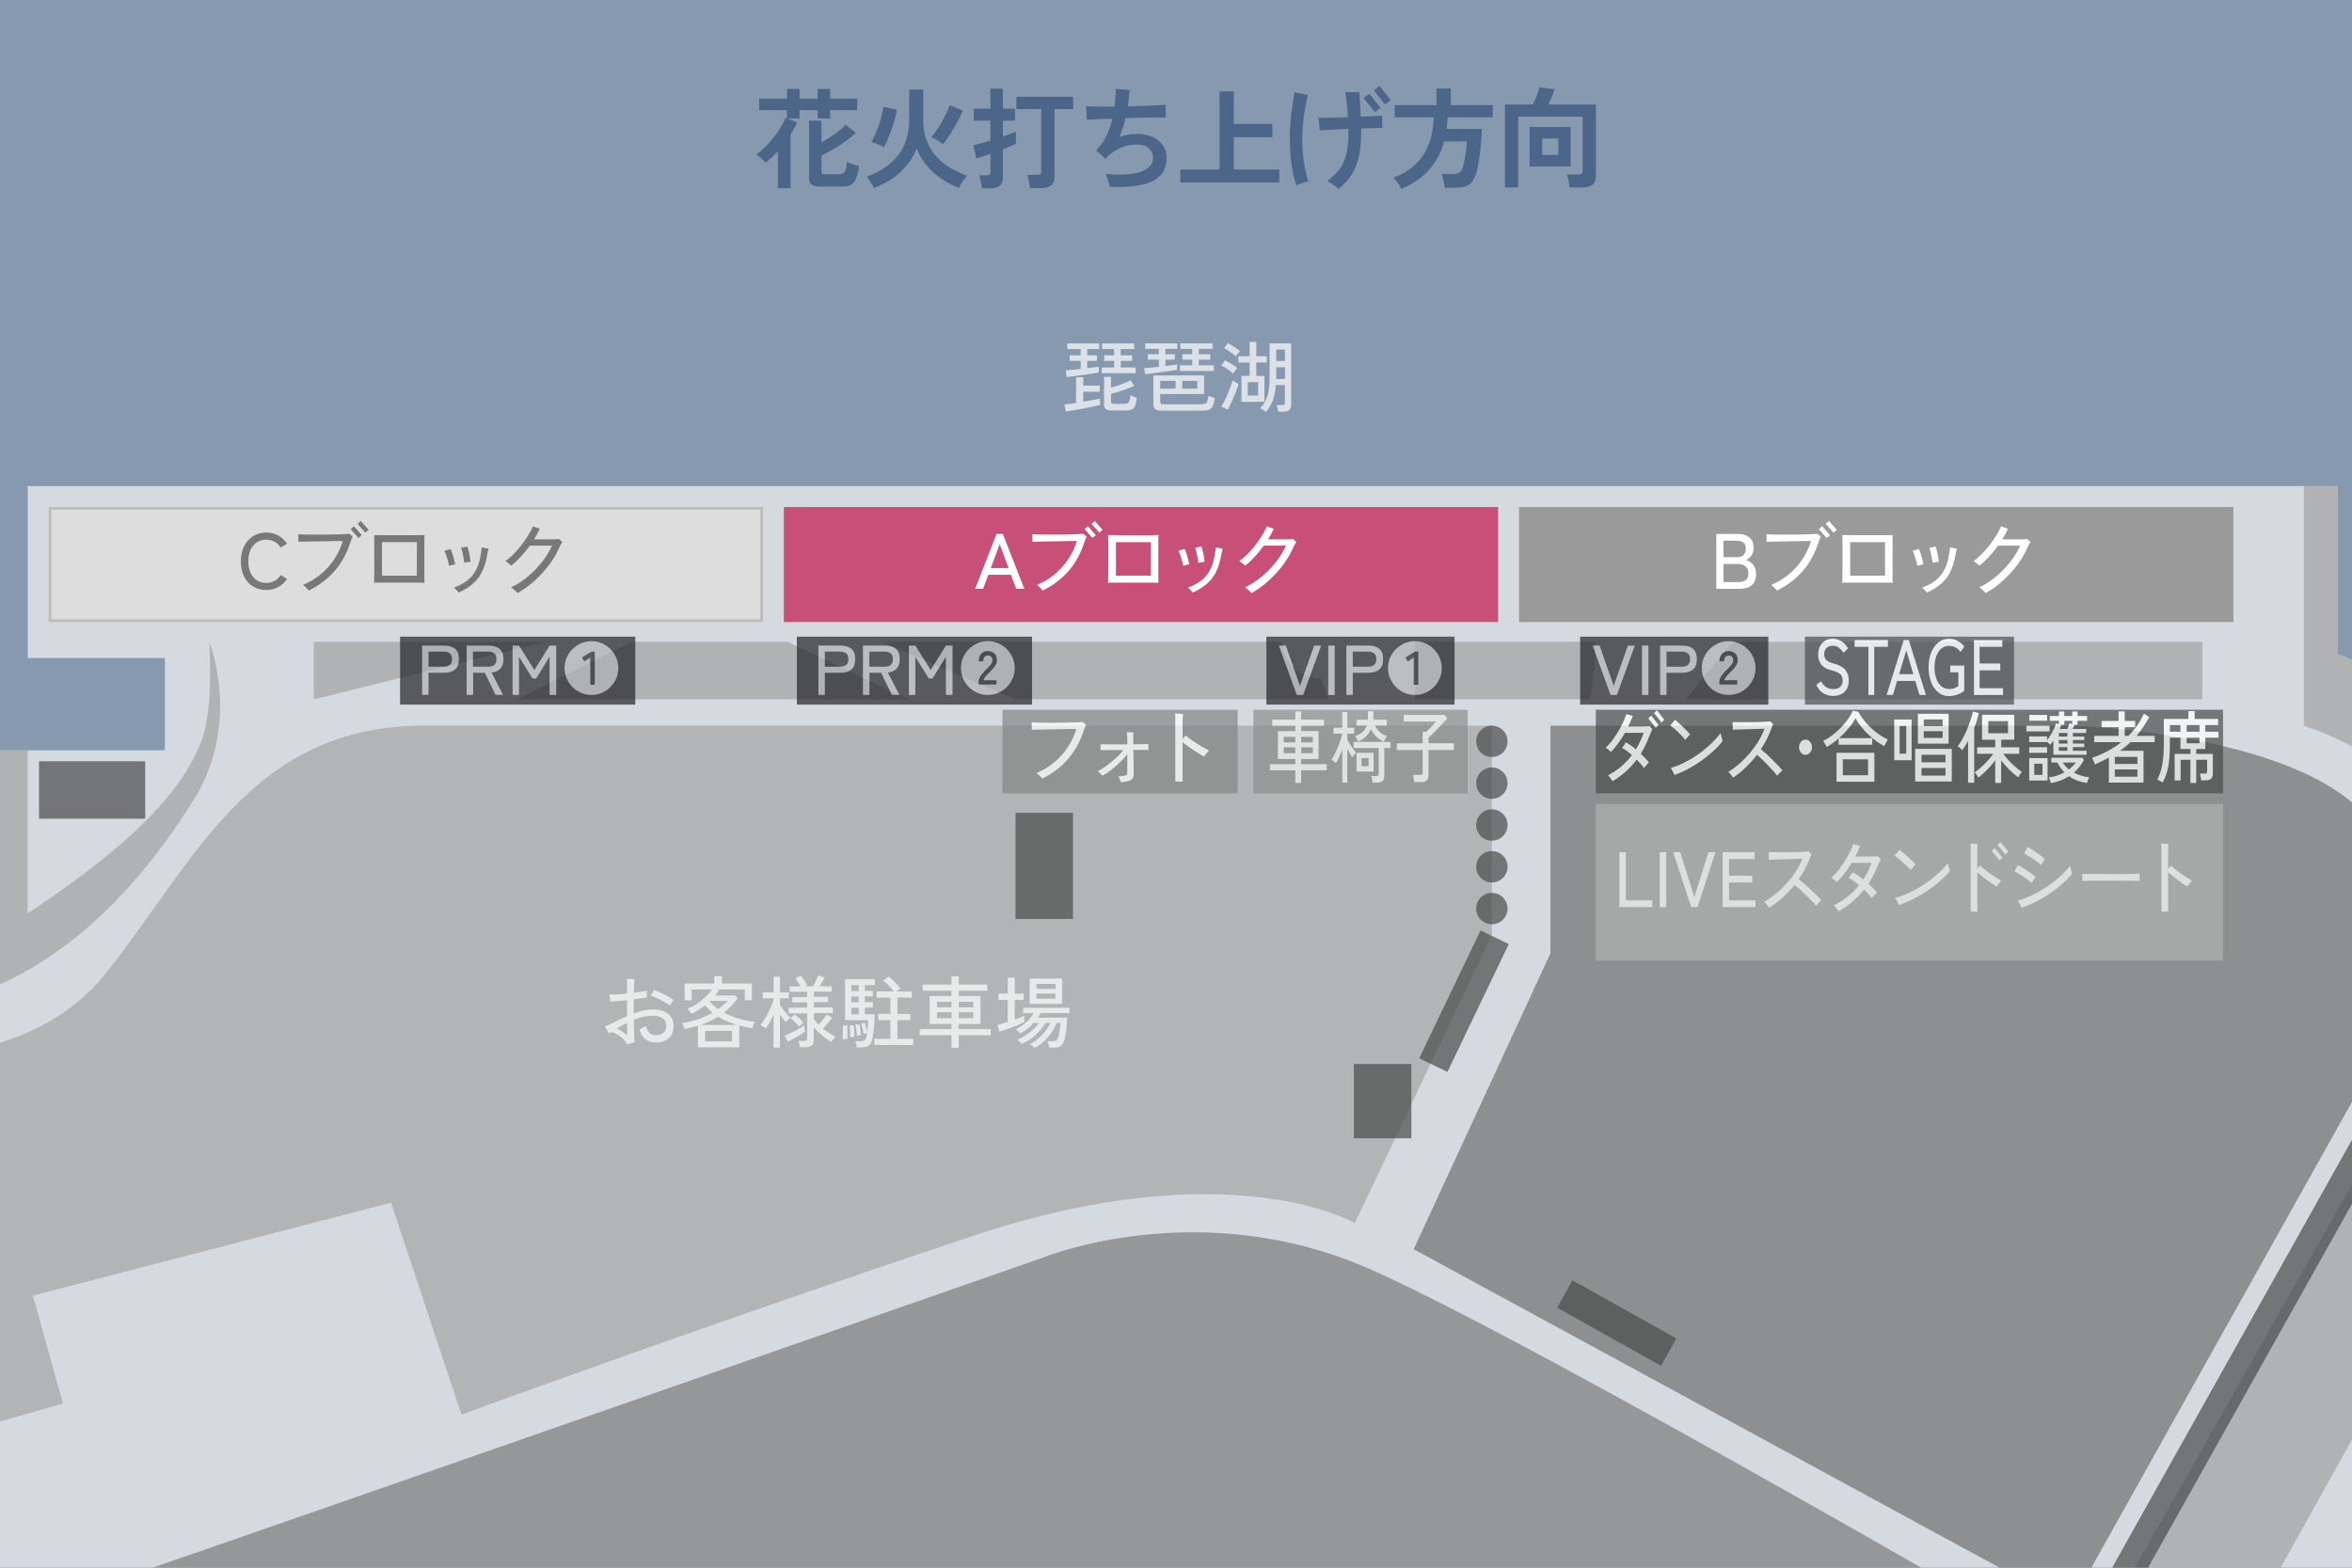 <?xml version="1.0" encoding="UTF-8"?>
<svg id="_レイヤー_1" xmlns="http://www.w3.org/2000/svg" xmlns:xlink="http://www.w3.org/1999/xlink" version="1.1" viewBox="0 0 300 200">
  <rect x="0" y="0" width="300" height="200" fill="#333333" stroke="none"/>
  <!-- Generator: Adobe Illustrator 30.0.0, SVG Export Plug-In . SVG Version: 2.1.1 Build 123)  -->
  <defs>
    <style>
      .st0 {
        fill: none;
      }

      .st1 {
        fill: #f6f6f6;
      }

      .st1, .st2, .st3, .st4, .st5, .st6, .st7, .st8, .st9, .st10 {
        opacity: .7;
      }

      .st11 {
        fill: #ddd;
      }

      .st12 {
        fill: #9a9a9a;
      }

      .st13 {
        fill: #c85078;
      }

      .st2 {
        fill: #6f6f6f;
      }

      .st14 {
        fill: #b1b1b1;
      }

      .st3, .st15 {
        fill: #4b4b4b;
      }

      .st4 {
        fill: #a2a2a2;
      }

      .st16 {
        fill: #fff;
      }

      .st17 {
        fill: #bcbcbc;
      }

      .st5, .st18 {
        fill: #325078;
      }

      .st6 {
        fill: #a5a5a5;
      }

      .st7 {
        fill: #8d8d8d;
      }

      .st19 {
        fill: #848484;
      }

      .st9 {
        fill: #7b7b7b;
      }

      .st10 {
        fill: #acc5e3;
      }

      .st20 {
        fill: #232323;
      }

      .st21 {
        fill: #787878;
      }

      .st22 {
        clip-path: url(#clippath);
      }
    </style>
    <clipPath id="clippath">
      <rect class="st0" width="300" height="200"/>
    </clipPath>
  </defs>
  <g class="st22">
    <g>
      <rect class="st10" x="-15.06" y="-23.33" width="371.7" height="304.92"/>
      <polygon class="st1" points="328 100.03 328.79 96.11 298.19 83.42 298.19 62.02 3.54 62.02 3.54 83.95 21.03 83.95 21.03 95.72 -15.06 95.72 -15.06 281.59 356.65 281.59 356.65 108.27 328 100.03"/>
      <path class="st2" d="M197.75,92.58h66.44s30.99.91,38.71,13.08c7.72,12.16,6.02,18.96,6.02,18.96l-44.9,80.26-83.7-45.51,17.44-37.75v-29.03Z"/>
      <path class="st6" d="M4.19,165.29l45.69-11.86,8.98,27.03s32.17-11.77,65.13-22.76c32.96-10.99,48.82-1.66,48.82-1.66l17.48-36.79v-26.68H54.15c-22.36,0-29.43,17.66-40.8,31.78-7.59,9.42-20.59,10.81-28.4,10.69v50.61l23.08-6.6-3.84-13.78Z"/>
      <path class="st9" d="M265.62,211.85s-68.66-40.02-90.63-49.83c-21.97-9.81-41.98-1.57-41.98-1.57,0,0-105.8,36.92-113.78,39.63-7.98,2.7-5.1,12.95-5.1,12.95l21.54,68.56h189.06l40.89-69.73Z"/>
      <path class="st4" d="M328,100.03l.78-3.92-30.6-12.69v-21.4h-4.32v30.56c27.46,9.42,20.01,34,20.01,34l-48.26,85.27-40.89,69.73h20.77l82.5-148.22v-33.33Z"/>
      <path class="st4" d="M24.73,102c6.12-9.84,1.96-20.14,1.96-20.14,0,0,.65,8.63-1.05,12.82-1.7,4.18-5.41,10.81-22.1,21.84v-20.79H-15.06v33.01c7.41.26,24.51-2.19,39.78-26.73Z"/>
      <polygon class="st4" points="40.03 81.88 40.03 89.22 69.58 81.88 40.03 81.88"/>
      <polygon class="st4" points="65.92 89.22 80.57 81.88 100.45 81.88 115.88 89.22 65.92 89.22"/>
      <path class="st4" d="M112.48,81.88l17,7.33h40.02l-1.05-2.72s-4.45.27-4.97-4.62h-51Z"/>
      <path class="st4" d="M180.48,81.88v7.33h22.23s.78-2.99.78-7.33h-23.02Z"/>
      <polygon class="st4" points="215.01 89.22 221.03 81.88 280.92 81.88 280.92 89.22 215.01 89.22"/>
      <rect class="st12" x="193.76" y="64.69" width="91.11" height="14.67"/>
      <rect class="st13" x="99.98" y="64.69" width="91.11" height="14.67"/>
      <g>
        <rect class="st11" x="6.37" y="64.85" width="90.78" height="14.33"/>
        <path class="st17" d="M96.98,65.02v14H6.54v-14h90.44M97.32,64.69H6.21v14.67h91.11v-14.67h0Z"/>
      </g>
      <rect class="st7" x="159.87" y="90.55" width="27.33" height="10.67"/>
      <rect class="st3" x="177.68" y="125.73" width="18.09" height="4" transform="translate(-9.2 240.83) rotate(-64.37)"/>
      <rect class="st5" x="309.79" y="107.19" width="4" height="17.02" transform="translate(-15.36 55.94) rotate(-10.01)"/>
      <rect class="st3" x="305.96" y="89.55" width="4" height="15.18" transform="translate(40.67 278.33) rotate(-51.64)"/>
      <rect class="st3" x="204.22" y="161.22" width="4" height="15.18" transform="translate(-41.8 266.32) rotate(-60.77)"/>
      <rect class="st3" x="244.43" y="164.94" width="91.6" height="4" transform="translate(2.7 338.49) rotate(-60.73)"/>
      <rect class="st3" x="4.98" y="97.12" width="13.54" height="7.33"/>
      <rect class="st3" x="129.53" y="103.7" width="7.33" height="13.54"/>
      <rect class="st3" x="172.69" y="135.74" width="7.33" height="9.48"/>
      <circle class="st3" cx="190.29" cy="94.58" r="2"/>
      <circle class="st3" cx="190.29" cy="99.91" r="2"/>
      <circle class="st3" cx="190.29" cy="105.25" r="2"/>
      <circle class="st3" cx="190.29" cy="110.58" r="2"/>
      <circle class="st3" cx="190.29" cy="115.91" r="2"/>
      <g>
        <path class="st16" d="M124.38,75.12l2.73-7h.81l2.73,7h-1.03l-.67-1.79h-2.89l-.67,1.79h-1.01ZM126.37,72.47h2.27l-1.12-3.04-1.15,3.04Z"/>
        <path class="st16" d="M133,75.34c-.05-.06-.12-.14-.21-.24s-.2-.2-.29-.29c-.1-.09-.18-.16-.24-.19.87-.36,1.64-.82,2.31-1.39.67-.57,1.25-1.21,1.71-1.92.47-.72.83-1.48,1.07-2.29-.15,0-.37,0-.66,0-.29,0-.62,0-1,.02-.37,0-.76.01-1.16.02-.4,0-.79.01-1.17.02-.38,0-.71.01-1,.02-.29,0-.52.01-.68.02,0-.07,0-.16,0-.29,0-.13-.01-.25-.01-.38,0-.13,0-.23-.02-.29.21.02.5.03.86.04s.76,0,1.2,0,.89,0,1.35,0,.9,0,1.32-.02c.42,0,.78-.02,1.09-.04.31-.01.54-.02.69-.03.05.03.12.09.23.17.11.08.18.14.21.18-.04.07-.08.17-.12.28-.04.11-.09.25-.16.4-.45,1.43-1.12,2.67-2.02,3.7-.9,1.03-2,1.86-3.3,2.5ZM139.34,68.63s-.1-.11-.19-.22c-.09-.11-.2-.23-.31-.35s-.22-.25-.31-.35c-.09-.1-.16-.17-.19-.21l.43-.36s.1.11.19.22c.09.11.2.22.31.35.11.13.22.24.31.35.09.11.16.18.19.21l-.43.36ZM140.22,67.96s-.1-.11-.19-.22c-.09-.11-.2-.23-.31-.35-.11-.13-.22-.25-.31-.35-.09-.1-.16-.17-.19-.21l.43-.36s.1.11.19.22c.09.11.2.22.3.35.11.13.21.24.31.35.1.11.16.18.19.21l-.43.36Z"/>
        <path class="st16" d="M141.33,74.34c0-.13.01-.35.02-.66,0-.31.01-.67.01-1.09,0-.42,0-.86,0-1.31v-1.31c0-.42,0-.78,0-1.08s-.01-.52-.02-.63c.12,0,.34.01.65.01.32,0,.7,0,1.13.01.44,0,.9,0,1.38,0h1.39c.45,0,.84,0,1.17,0,.34,0,.58-.01.71-.02,0,.11-.01.31-.02.62,0,.31,0,.67,0,1.09v1.31c0,.46,0,.9,0,1.32,0,.42,0,.79,0,1.1,0,.31,0,.52.01.65-.14,0-.38-.01-.71-.02-.33,0-.72,0-1.16,0h-2.75c-.44,0-.82,0-1.15,0-.33,0-.56,0-.69.02ZM142.34,73.44h4.45v-4.27h-4.45v4.27Z"/>
        <path class="st16" d="M150.91,72.17c-.03-.19-.08-.39-.14-.62s-.13-.45-.21-.68-.16-.43-.25-.61c.09-.02.23-.06.4-.1.17-.05.3-.09.39-.12.08.15.16.35.23.58.08.23.15.47.21.72s.11.46.15.65c-.09.03-.23.06-.4.09-.17.03-.29.06-.38.09ZM152.13,75.59s-.09-.11-.17-.2c-.08-.08-.16-.17-.24-.25-.08-.08-.15-.14-.21-.17,1.05-.37,1.85-.9,2.38-1.56.54-.67.88-1.52,1.04-2.56.02-.11.04-.23.06-.36.02-.13.04-.26.06-.38.02-.12.02-.21.02-.27.06.01.15.03.27.05.12.02.24.04.35.06s.2.03.25.04c-.03.09-.06.23-.09.42-.04.19-.07.36-.1.51-.15.81-.37,1.5-.67,2.09-.3.59-.7,1.09-1.18,1.5s-1.07.77-1.76,1.08ZM152.84,71.8c-.01-.19-.04-.4-.08-.62s-.09-.46-.14-.69c-.05-.23-.11-.43-.18-.61.05,0,.13-.02.25-.04s.22-.04.33-.07c.11-.02.19-.04.23-.04.06.17.12.38.17.6.05.23.1.46.14.7s.07.44.08.63c-.05,0-.13.02-.24.04s-.21.04-.32.05c-.11.02-.19.03-.25.05Z"/>
        <path class="st16" d="M159.61,75.63s-.11-.12-.21-.21-.21-.19-.32-.29c-.11-.1-.2-.17-.27-.21.56-.25,1.11-.58,1.63-.97.53-.39,1.03-.83,1.49-1.31s.87-.98,1.23-1.5c.36-.52.65-1.03.87-1.53h-2.82c-.37.5-.75.97-1.16,1.41-.41.44-.81.82-1.21,1.15-.09-.08-.21-.18-.37-.31-.16-.13-.28-.22-.38-.28.33-.23.66-.52,1-.85.34-.34.66-.7.97-1.1s.6-.81.87-1.23.48-.84.66-1.25c.07.03.16.06.27.1.12.04.23.08.35.12.12.04.21.07.26.09-.11.23-.22.45-.34.68-.12.22-.25.44-.39.67h.68c.26,0,.53,0,.8,0,.28,0,.54,0,.79,0s.45,0,.62-.02c.17,0,.27-.01.31-.02.02.03.06.07.12.12s.12.1.17.15c.06.05.1.08.11.1-.07.11-.15.25-.25.43-.1.18-.19.37-.27.56-.23.52-.53,1.04-.9,1.57-.36.53-.78,1.04-1.24,1.53-.46.49-.95.95-1.47,1.37-.52.42-1.06.77-1.61,1.07Z"/>
      </g>
      <g class="st8">
        <rect class="st20" x="51.03" y="81.22" width="30" height="8.67"/>
        <g>
          <path class="st14" d="M53.84,88.66v-6.3h2.82c.59,0,1.05.14,1.38.41.33.28.49.71.49,1.31s-.16,1.05-.49,1.33c-.33.28-.79.42-1.38.42h-2v2.82h-.82ZM54.66,85.06h1.9c.36,0,.63-.08.82-.23.19-.15.28-.4.28-.74s-.09-.58-.28-.73c-.19-.15-.46-.23-.82-.23h-1.9v1.93Z"/>
          <path class="st14" d="M59.52,88.66v-6.3h2.82c.59,0,1.05.14,1.38.41.33.28.49.71.49,1.31,0,.53-.13.94-.39,1.22-.26.28-.63.45-1.12.5l1.47,2.85h-.96l-1.37-2.82h-1.49v2.82h-.82ZM60.33,85.06h1.9c.36,0,.63-.08.82-.23.19-.15.28-.4.28-.74s-.09-.58-.28-.73c-.19-.15-.46-.23-.82-.23h-1.9v1.93Z"/>
          <path class="st14" d="M65.38,88.66v-6.3h.82l1.96,3.12,1.95-3.12h.84v6.3h-.85v-4.87l-1.71,2.77h-.47l-1.72-2.77v4.87h-.83Z"/>
          <path class="st14" d="M75.44,88.66c-.47,0-.92-.09-1.33-.27-.41-.18-.78-.42-1.09-.74-.31-.31-.56-.68-.74-1.09-.18-.41-.27-.86-.27-1.33s.09-.92.27-1.33c.18-.41.42-.78.74-1.09s.68-.56,1.09-.74c.41-.18.86-.27,1.33-.27s.92.09,1.33.27c.41.18.78.42,1.09.74s.56.68.74,1.09c.18.41.27.86.27,1.33s-.09.92-.27,1.33c-.18.41-.42.78-.74,1.09-.31.31-.68.56-1.09.74-.41.18-.86.27-1.33.27ZM75.29,87.36h.58v-4.23h-.43l-1.21.75.3.5.76-.49v3.47Z"/>
        </g>
      </g>
      <g class="st8">
        <rect class="st20" x="101.64" y="81.22" width="30" height="8.67"/>
        <g>
          <path class="st14" d="M104.39,88.66v-6.3h2.82c.59,0,1.05.14,1.38.41.33.28.49.71.49,1.31s-.16,1.05-.49,1.33c-.33.28-.79.42-1.38.42h-2v2.82h-.82ZM105.21,85.06h1.9c.36,0,.63-.08.82-.23.19-.15.28-.4.28-.74s-.09-.58-.28-.73c-.19-.15-.46-.23-.82-.23h-1.9v1.93Z"/>
          <path class="st14" d="M110.07,88.66v-6.3h2.82c.59,0,1.05.14,1.38.41.33.28.49.71.49,1.31,0,.53-.13.94-.39,1.22-.26.28-.63.45-1.12.5l1.47,2.85h-.96l-1.37-2.82h-1.49v2.82h-.82ZM110.89,85.06h1.9c.36,0,.63-.08.82-.23.19-.15.28-.4.28-.74s-.09-.58-.28-.73c-.19-.15-.46-.23-.82-.23h-1.9v1.93Z"/>
          <path class="st14" d="M115.93,88.66v-6.3h.82l1.96,3.12,1.95-3.12h.84v6.3h-.85v-4.87l-1.71,2.77h-.47l-1.72-2.77v4.87h-.83Z"/>
          <path class="st14" d="M126,88.66c-.47,0-.92-.09-1.33-.27-.41-.18-.78-.42-1.09-.74-.31-.31-.56-.68-.74-1.09-.18-.41-.27-.86-.27-1.33s.09-.92.27-1.33c.18-.41.42-.78.74-1.09s.68-.56,1.09-.74c.41-.18.86-.27,1.33-.27s.92.09,1.33.27c.41.18.78.42,1.09.74s.56.68.74,1.09c.18.41.27.86.27,1.33s-.09.92-.27,1.33c-.18.41-.42.78-.74,1.09-.31.31-.68.56-1.09.74-.41.18-.86.27-1.33.27ZM124.82,87.33h2.28v-.55h-1.66c.04-.15.13-.31.27-.48.14-.17.31-.35.5-.53.17-.16.32-.33.46-.49.14-.17.26-.33.35-.5.09-.17.14-.34.14-.52,0-.39-.1-.69-.32-.89s-.51-.31-.86-.31c-.32,0-.59.11-.81.33-.22.22-.33.55-.33.98h.58c0-.29.06-.48.17-.59.11-.1.25-.15.4-.15.4,0,.6.22.59.65,0,.18-.09.36-.25.55s-.33.38-.52.56c-.3.3-.54.57-.72.82s-.27.51-.27.76v.35Z"/>
        </g>
      </g>
      <g class="st8">
        <rect class="st20" x="161.53" y="81.22" width="24" height="8.67"/>
        <g>
          <path class="st14" d="M165.41,88.66l-2.29-6.3h.89l1.8,5.14,1.81-5.14h.89l-2.29,6.3h-.81Z"/>
          <path class="st14" d="M169.42,88.66v-6.3h.82v6.3h-.82Z"/>
          <path class="st14" d="M171.73,88.66v-6.3h2.82c.59,0,1.05.14,1.38.41.33.28.49.71.49,1.31s-.16,1.05-.49,1.33c-.33.28-.79.42-1.38.42h-2v2.82h-.82ZM172.55,85.06h1.9c.36,0,.63-.08.82-.23.19-.15.28-.4.28-.74s-.09-.58-.28-.73c-.19-.15-.46-.23-.82-.23h-1.9v1.93Z"/>
          <path class="st14" d="M180.47,88.66c-.47,0-.92-.09-1.33-.27-.41-.18-.78-.42-1.09-.74-.31-.31-.56-.68-.74-1.09-.18-.41-.27-.86-.27-1.33s.09-.92.27-1.33c.18-.41.42-.78.74-1.09s.68-.56,1.09-.74c.41-.18.86-.27,1.33-.27s.92.09,1.33.27c.41.18.78.42,1.09.74s.56.68.74,1.09c.18.41.27.86.27,1.33s-.09.92-.27,1.33c-.18.41-.42.78-.74,1.09-.31.31-.68.56-1.09.74-.41.18-.86.27-1.33.27ZM180.32,87.36h.58v-4.23h-.43l-1.21.75.3.5.76-.49v3.47Z"/>
        </g>
        <g>
          <path class="st16" d="M165.22,99.88v-1.61h-3.24v-.78h3.24v-.66h-2.22v-3.56h2.22v-.68h-2.94v-.78h2.94v-1.05h.74v1.05h2.92v.78h-2.92v.68h2.22v3.56h-2.22v.66h3.26v.78h-3.26v1.61h-.74ZM163.74,94.71h1.48v-.7h-1.48v.7ZM163.74,96.09h1.48v-.75h-1.48v.75ZM165.97,94.71h1.48v-.7h-1.48v.7ZM165.97,96.09h1.48v-.75h-1.48v.75Z"/>
          <path class="st16" d="M171.21,99.83v-4.24c-.12.33-.25.65-.39.96s-.28.58-.42.81c-.06-.06-.16-.14-.28-.23-.12-.09-.22-.16-.29-.2.14-.21.28-.45.42-.73.14-.28.27-.58.4-.89.13-.31.24-.62.33-.92.1-.3.17-.56.22-.79h-1.11v-.76h1.12v-2h.65v2h.87v.76h-.87v.78c.09.15.19.34.32.55.13.21.27.42.41.62.14.2.27.36.38.49-.04.03-.09.09-.16.16-.07.07-.13.15-.19.23s-.1.14-.13.18c-.09-.11-.19-.27-.3-.46-.12-.19-.23-.39-.34-.58v4.27h-.65ZM175.07,99.86c-.01-.12-.03-.27-.06-.45-.03-.18-.06-.32-.1-.41h.65c.11,0,.18-.02.23-.08.05-.05.07-.14.07-.27v-3.22h-3.21v-.78h4.7v.78h-.78v3.52c0,.6-.28.9-.85.9h-.65ZM173.21,94.63c-.02-.07-.05-.15-.1-.25-.04-.1-.09-.19-.14-.28-.05-.09-.09-.16-.12-.2.39-.12.71-.3.96-.53s.43-.5.54-.81h-1.33v-.74h1.46v-1.08h.7v.98s0,.03,0,.05,0,.04,0,.05h1.7v.74h-1.51c.14.29.34.56.6.81s.57.42.93.53c-.03.04-.07.11-.12.2-.05.09-.1.19-.15.29s-.09.17-.12.23c-.34-.14-.66-.35-.95-.62-.29-.27-.53-.6-.7-.97-.15.37-.37.68-.65.94-.28.26-.62.48-1.01.65ZM173.03,98.43v-2.39h2.18v2.39h-2.18ZM173.66,97.74h.91v-1.01h-.91v1.01Z"/>
          <path class="st16" d="M180.39,99.79c0-.13-.03-.29-.06-.49-.04-.19-.07-.34-.11-.44h.93c.11,0,.19-.02.24-.08.05-.05.07-.14.07-.27v-2.82h-3.3v-.86h3.3v-1.47h.46c.11-.1.25-.23.41-.4.16-.16.32-.33.48-.5.15-.17.27-.3.35-.41h-4.11v-.84h5.2l.35.43c-.1.13-.23.28-.4.46-.16.18-.34.37-.53.56-.19.2-.38.39-.56.58s-.36.36-.52.52-.28.27-.38.35v.71h3.24v.86h-3.24v3.14c0,.33-.07.58-.22.73-.15.15-.37.23-.67.23h-.94Z"/>
        </g>
        <rect class="st19" x="127.87" y="90.55" width="30" height="10.67"/>
        <g>
          <path class="st16" d="M132.94,99.33c-.05-.06-.12-.14-.21-.24-.1-.1-.2-.19-.29-.28-.1-.09-.18-.16-.24-.19.87-.36,1.64-.83,2.31-1.4.67-.57,1.24-1.21,1.71-1.93.47-.72.82-1.48,1.06-2.29-.15,0-.37,0-.65,0-.29,0-.62,0-1,.02-.37,0-.76.01-1.17.02-.4,0-.79.01-1.17.02-.37,0-.71.01-1,.02-.3,0-.52.01-.68.02,0-.07,0-.16,0-.29,0-.13-.01-.25-.01-.38s0-.22-.01-.28c.21.01.5.03.86.04.36.01.76.02,1.2.02s.89,0,1.35-.01c.46,0,.9-.01,1.31-.02.41,0,.78-.02,1.09-.03s.54-.02.69-.03c.05.03.13.09.23.17s.18.14.21.17c-.04.08-.08.17-.12.29-.04.11-.09.24-.16.39-.45,1.43-1.13,2.67-2.03,3.7-.9,1.03-2,1.86-3.29,2.5Z"/>
          <path class="st16" d="M142.99,99.82s-.04-.12-.08-.23-.09-.21-.14-.31c-.05-.1-.1-.18-.15-.23.11,0,.24-.02.37-.03s.25-.03.36-.05c.19-.03.31-.07.36-.12s.08-.17.08-.33v-.54c0-.25,0-.53,0-.84,0-.31,0-.62,0-.93-.25.34-.56.68-.92,1.03s-.73.67-1.12.97c-.39.3-.78.56-1.15.77-.03-.05-.09-.11-.16-.19-.07-.08-.15-.16-.23-.24-.08-.08-.14-.14-.18-.17.28-.14.57-.32.88-.53s.61-.44.91-.69c.3-.25.57-.5.83-.75.26-.25.47-.49.63-.72-.43,0-.84,0-1.24,0s-.75,0-1.04.01-.5,0-.62,0c0-.05,0-.12,0-.23v-.31c0-.11,0-.18,0-.22.17,0,.44.01.8.02.36,0,.77.01,1.23.01h1.38v-.32c0-.23,0-.47-.02-.71-.01-.24-.03-.42-.05-.52.04,0,.12,0,.24,0,.12,0,.23,0,.35.01s.2,0,.25,0c0,.11-.01.27-.01.49,0,.22,0,.43,0,.62v.42c.45,0,.84-.01,1.2-.02.35,0,.59-.01.73-.02,0,.05,0,.12,0,.23v.32c0,.1,0,.17,0,.21-.12,0-.36-.01-.71-.01h-1.21c0,.42.01.84.02,1.26,0,.42.01.79.02,1.12s0,.56,0,.71c0,.26-.06.46-.17.59s-.29.23-.52.29c-.15.04-.29.08-.45.1s-.3.05-.46.06Z"/>
          <path class="st16" d="M149.91,99.71c0-.17,0-.41,0-.73,0-.32,0-.68,0-1.1,0-.41,0-.85,0-1.32s0-.94,0-1.41c0-.47,0-.92,0-1.35v-1.13c0-.39,0-.72,0-1.01s-.02-.5-.04-.64c.07,0,.18.02.31.02.13.01.27.02.4.03.13,0,.24.01.31.02-.01.12-.02.3-.03.53-.01.24-.02.54-.02.9v.71c0,.31,0,.65,0,1.03.07-.07.15-.15.23-.23.08-.08.14-.14.18-.19.27.23.58.46.94.7.35.24.71.47,1.06.68.36.21.68.39.97.54-.11.11-.23.24-.36.39-.13.15-.23.28-.3.37-.25-.15-.53-.32-.86-.52-.33-.2-.65-.42-.98-.65-.33-.23-.62-.46-.88-.67v1.48c0,.51,0,1.01,0,1.48,0,.47,0,.89,0,1.26,0,.36,0,.63,0,.81h-.98Z"/>
        </g>
      </g>
      <g class="st8">
        <rect class="st20" x="201.55" y="81.22" width="24" height="8.67"/>
        <g>
          <path class="st14" d="M205.43,88.66l-2.29-6.3h.89l1.8,5.14,1.81-5.14h.89l-2.29,6.3h-.81Z"/>
          <path class="st14" d="M209.44,88.66v-6.3h.82v6.3h-.82Z"/>
          <path class="st14" d="M211.75,88.66v-6.3h2.82c.59,0,1.05.14,1.38.41.33.28.49.71.49,1.31s-.16,1.05-.49,1.33c-.33.28-.79.42-1.38.42h-2v2.82h-.82ZM212.57,85.06h1.9c.36,0,.63-.08.82-.23.19-.15.28-.4.28-.74s-.09-.58-.28-.73c-.19-.15-.46-.23-.82-.23h-1.9v1.93Z"/>
          <path class="st14" d="M220.49,88.66c-.47,0-.92-.09-1.33-.27-.41-.18-.78-.42-1.09-.74-.31-.31-.56-.68-.74-1.09-.18-.41-.27-.86-.27-1.33s.09-.92.27-1.33c.18-.41.42-.78.74-1.09s.68-.56,1.09-.74c.41-.18.86-.27,1.33-.27s.92.09,1.33.27c.41.18.78.42,1.09.74s.56.68.74,1.09c.18.41.27.86.27,1.33s-.09.92-.27,1.33c-.18.41-.42.78-.74,1.09-.31.31-.68.56-1.09.74-.41.18-.86.27-1.33.27ZM219.31,87.33h2.28v-.55h-1.66c.04-.15.13-.31.27-.48.14-.17.31-.35.5-.53.17-.16.32-.33.46-.49.14-.17.26-.33.35-.5.09-.17.14-.34.14-.52,0-.39-.1-.69-.32-.89s-.51-.31-.86-.31c-.32,0-.59.11-.81.33-.22.22-.33.55-.33.98h.58c0-.29.06-.48.17-.59.11-.1.25-.15.4-.15.4,0,.6.22.59.65,0,.18-.09.36-.25.55s-.33.38-.52.56c-.3.3-.54.57-.72.82s-.27.51-.27.76v.35Z"/>
        </g>
      </g>
      <g>
        <path class="st16" d="M218.92,75.12v-7h2.77c.62,0,1.1.15,1.46.46.35.3.52.74.52,1.31,0,.39-.09.72-.27.99-.18.27-.42.45-.71.56.38.09.69.3.93.62.24.33.37.72.37,1.18,0,.63-.18,1.1-.55,1.41-.37.31-.91.47-1.62.47h-2.9ZM219.83,71.08h1.76c.35,0,.62-.1.81-.29s.28-.45.28-.77c0-.69-.38-1.04-1.15-1.04h-1.7v2.1ZM219.83,74.26h1.88c.45,0,.78-.09.99-.27.21-.18.31-.47.31-.86s-.12-.66-.37-.87c-.25-.21-.56-.31-.94-.31h-1.87v2.31Z"/>
        <path class="st16" d="M226.65,75.34c-.05-.06-.12-.14-.21-.24s-.2-.2-.29-.29c-.1-.09-.18-.16-.24-.19.87-.36,1.64-.82,2.31-1.39.67-.57,1.25-1.21,1.71-1.92.47-.72.83-1.48,1.07-2.29-.15,0-.37,0-.66,0-.29,0-.62,0-1,.02-.37,0-.76.01-1.16.02-.4,0-.79.01-1.17.02-.38,0-.71.01-1,.02-.29,0-.52.01-.68.02,0-.07,0-.16,0-.29,0-.13-.01-.25-.01-.38,0-.13,0-.23-.02-.29.21.02.5.03.86.04s.76,0,1.2,0,.89,0,1.35,0,.9,0,1.32-.02c.42,0,.78-.02,1.09-.04.31-.01.54-.02.69-.03.05.03.12.09.23.17.11.08.18.14.21.18-.04.07-.08.17-.12.28-.04.11-.09.25-.16.4-.45,1.43-1.12,2.67-2.02,3.7-.9,1.03-2,1.86-3.3,2.5ZM232.99,68.63s-.1-.11-.19-.22c-.09-.11-.2-.23-.31-.35s-.22-.25-.31-.35c-.09-.1-.16-.17-.19-.21l.43-.36s.1.11.19.22c.09.11.2.22.31.35.11.13.22.24.31.35.09.11.16.18.19.21l-.43.36ZM233.87,67.96s-.1-.11-.19-.22c-.09-.11-.2-.23-.31-.35-.11-.13-.22-.25-.31-.35-.09-.1-.16-.17-.19-.21l.43-.36s.1.11.19.22c.09.11.2.22.3.35.11.13.21.24.31.35.1.11.16.18.19.21l-.43.36Z"/>
        <path class="st16" d="M234.98,74.34c0-.13.01-.35.02-.66,0-.31.01-.67.01-1.09,0-.42,0-.86,0-1.31v-1.31c0-.42,0-.78,0-1.08s-.01-.52-.02-.63c.12,0,.34.01.65.01.32,0,.7,0,1.13.01.44,0,.9,0,1.38,0h1.39c.45,0,.84,0,1.17,0,.34,0,.58-.01.71-.02,0,.11-.01.31-.02.62,0,.31,0,.67,0,1.09v1.31c0,.46,0,.9,0,1.32,0,.42,0,.79,0,1.1,0,.31,0,.52.01.65-.14,0-.38-.01-.71-.02-.33,0-.72,0-1.16,0h-2.75c-.44,0-.82,0-1.15,0-.33,0-.56,0-.69.02ZM235.99,73.44h4.45v-4.27h-4.45v4.27Z"/>
        <path class="st16" d="M244.56,72.17c-.03-.19-.08-.39-.14-.62s-.13-.45-.21-.68-.16-.43-.25-.61c.09-.02.23-.06.4-.1.17-.05.3-.09.39-.12.08.15.16.35.23.58.08.23.15.47.21.72s.11.46.15.65c-.09.03-.23.06-.4.09-.17.03-.29.06-.38.09ZM245.78,75.59s-.09-.11-.17-.2c-.08-.08-.16-.17-.24-.25-.08-.08-.15-.14-.21-.17,1.05-.37,1.85-.9,2.38-1.56.54-.67.88-1.52,1.04-2.56.02-.11.04-.23.06-.36.02-.13.04-.26.06-.38.02-.12.02-.21.02-.27.06.01.15.03.27.05.12.02.24.04.35.06s.2.03.25.04c-.03.09-.06.23-.09.42-.04.19-.07.36-.1.51-.15.81-.37,1.5-.67,2.09-.3.59-.7,1.09-1.18,1.5s-1.07.77-1.76,1.08ZM246.49,71.8c-.01-.19-.04-.4-.08-.62s-.09-.46-.14-.69c-.05-.23-.11-.43-.18-.61.05,0,.13-.02.25-.04s.22-.04.33-.07c.11-.02.19-.04.23-.04.06.17.12.38.17.6.05.23.1.46.14.7s.07.44.08.63c-.05,0-.13.02-.24.04s-.21.04-.32.05c-.11.02-.19.03-.25.05Z"/>
        <path class="st16" d="M253.26,75.63s-.11-.12-.21-.21-.21-.19-.32-.29c-.11-.1-.2-.17-.27-.21.56-.25,1.11-.58,1.63-.97.53-.39,1.03-.83,1.49-1.31s.87-.98,1.23-1.5c.36-.52.65-1.03.87-1.53h-2.82c-.37.5-.75.97-1.16,1.41-.41.44-.81.82-1.21,1.15-.09-.08-.21-.18-.37-.31-.16-.13-.28-.22-.38-.28.33-.23.66-.52,1-.85.34-.34.66-.7.97-1.1s.6-.81.87-1.23.48-.84.66-1.25c.07.03.16.06.27.1.12.04.23.08.35.12.12.04.21.07.26.09-.11.23-.22.45-.34.68-.12.22-.25.44-.39.67h.68c.26,0,.53,0,.8,0,.28,0,.54,0,.79,0s.45,0,.62-.02c.17,0,.27-.01.31-.02.02.03.06.07.12.12s.12.1.17.15c.06.05.1.08.11.1-.07.11-.15.25-.25.43-.1.18-.19.37-.27.56-.23.52-.53,1.04-.9,1.57-.36.53-.78,1.04-1.24,1.53-.46.49-.95.95-1.47,1.37-.52.42-1.06.77-1.61,1.07Z"/>
      </g>
      <g class="st8">
        <path class="st16" d="M80,133.27c-.12-.26-.29-.5-.52-.72s-.47-.41-.74-.57c-.27-.16-.53-.26-.78-.31-.05.03-.09.06-.15.09-.05.03-.1.06-.14.09-.03-.07-.07-.17-.14-.28-.07-.11-.14-.23-.21-.35-.07-.12-.13-.21-.17-.26.34-.14.73-.32,1.16-.53.25-.13.52-.27.8-.41.28-.14.57-.27.88-.4v-2.01c-.38.04-.76.07-1.13.1-.37.03-.71.05-1.02.07,0-.07,0-.16-.02-.28-.01-.12-.03-.24-.04-.36-.02-.12-.03-.21-.05-.26.29,0,.64,0,1.04-.03.4-.02.81-.05,1.22-.09v-.55c0-.71-.01-1.15-.03-1.34.09,0,.19.01.32.02.13,0,.25.01.37.01h.27c0,.09-.01.28-.03.58,0,.3-.02.7-.03,1.18.32-.04.62-.08.9-.13s.53-.09.74-.14c0,.06,0,.15,0,.26s0,.23.01.34c0,.11.01.2.02.25-.23.04-.49.08-.78.12-.29.04-.59.08-.92.12,0,.27,0,.55,0,.84,0,.3,0,.61,0,.95.41-.15.83-.26,1.25-.35.42-.09.83-.14,1.23-.14.51,0,.97.08,1.36.25.39.17.7.41.92.73.22.31.33.69.33,1.12,0,.46-.1.85-.29,1.17s-.46.55-.8.71c-.34.16-.74.24-1.17.24-.49,0-.93-.14-1.31-.41-.38-.27-.64-.69-.78-1.25.13-.07.27-.14.44-.22.17-.08.29-.16.38-.23.18.79.6,1.18,1.27,1.18.23,0,.45-.04.65-.13.2-.09.36-.22.49-.4s.18-.42.18-.7c0-.39-.16-.7-.47-.92s-.72-.33-1.21-.33c-.41,0-.82.04-1.24.13-.42.09-.82.21-1.22.37.01.63.03,1.21.04,1.74s.04.91.08,1.15c-.13.01-.3.05-.5.11s-.36.1-.46.14ZM79.99,132.12v-1.63c-.51.25-.97.5-1.37.76.25.05.5.16.74.33.24.16.45.34.63.54ZM85.45,128.29c-.21-.15-.46-.31-.75-.47-.28-.16-.57-.31-.87-.46s-.58-.26-.84-.36c.07-.09.15-.21.24-.35.09-.15.15-.27.19-.35.28.09.57.21.87.35s.59.28.88.44c.29.16.54.32.77.49-.07.08-.16.2-.27.34-.11.15-.18.27-.22.36Z"/>
        <path class="st16" d="M89.02,133.62v-2.77c-.27.08-.54.16-.82.23-.28.07-.57.14-.87.21-.03-.1-.08-.23-.14-.39-.07-.16-.14-.28-.22-.37.73-.11,1.42-.27,2.08-.5.66-.23,1.27-.5,1.83-.83-.36-.29-.67-.6-.93-.94-.27.21-.55.4-.84.58-.29.18-.6.35-.92.51-.03-.05-.07-.11-.14-.2-.06-.09-.13-.17-.19-.26-.07-.08-.13-.14-.18-.18.44-.19.86-.41,1.26-.68.4-.27.75-.56,1.07-.87.32-.31.58-.62.79-.93h-2.57v1.39h-.9v-2.15h3.77v-.93h.99v.93h3.81v2.12h-.9v-1.36h-3.58l.27.1c-.15.24-.3.46-.47.67h2.54l.34.35c-.27.37-.55.7-.84,1-.29.3-.6.58-.92.83.59.31,1.23.57,1.92.78.69.2,1.38.33,2.06.4-.05.05-.1.12-.15.23-.05.11-.1.22-.15.33-.04.11-.07.21-.09.28-.27-.05-.55-.11-.82-.17-.27-.06-.54-.13-.81-.2v2.78h-5.27ZM89.31,130.76h4.71c-.44-.13-.86-.29-1.27-.46s-.79-.38-1.15-.59c-.68.43-1.44.78-2.29,1.06ZM89.94,132.85h3.43v-1.33h-3.43v1.33ZM91.6,128.74c.47-.34.88-.69,1.22-1.05h-2.23l-.06.06c.14.18.3.35.48.51.18.16.38.32.59.48Z"/>
        <path class="st16" d="M98.67,133.66v-4.2c-.15.33-.32.65-.49.96-.17.3-.35.57-.52.79-.05-.04-.11-.09-.2-.15-.09-.06-.18-.11-.27-.17s-.16-.1-.21-.12c.16-.18.33-.4.5-.67.17-.27.33-.56.49-.87.15-.31.29-.61.42-.9.12-.3.22-.57.29-.81v-.16h-1.39v-.75h1.39v-2.01h.81v2.01h1.12v.75h-1.12v.88c.1.15.22.32.38.52.15.2.31.4.48.6s.33.35.47.48c-.05.03-.11.09-.2.16-.08.07-.16.15-.23.22-.07.07-.13.13-.17.18-.11-.12-.23-.27-.36-.44s-.25-.34-.38-.53v4.22h-.81ZM100.48,132.89l-.41-.76c.23-.09.5-.21.81-.35.31-.15.61-.31.92-.48.3-.17.55-.32.75-.46,0,.04.02.12.04.22.02.11.04.22.06.32s.04.17.04.21c-.19.14-.42.29-.68.46-.27.16-.54.32-.81.47-.27.15-.51.28-.72.38ZM102.05,133.65c-.01-.12-.04-.27-.08-.44s-.08-.3-.12-.41h.72c.13,0,.23-.02.29-.07.06-.05.09-.13.09-.26v-3.19h-2.35v-.73h2.35v-.67h-1.9v-.68h1.9v-.67h-2.22v-.68h1.41c-.09-.17-.2-.35-.33-.54-.13-.19-.25-.36-.36-.5l.71-.33c.13.16.28.36.43.59.15.24.28.45.37.62l-.31.14h1.03c.13-.21.27-.45.4-.72.13-.27.23-.49.3-.67l.8.24c-.07.17-.17.35-.28.56-.11.21-.23.4-.34.58h1.51v.68h-2.26v.67h1.81v.68h-1.81v.67h2.42v.73h-2.42v.8c.09.11.18.22.29.33s.21.23.33.34c.17-.19.35-.4.54-.64.19-.24.35-.46.47-.65l.7.38c-.17.25-.35.49-.56.74-.21.24-.41.46-.62.66.26.21.53.4.8.58s.55.34.81.47c-.08.07-.18.17-.29.32-.11.14-.2.26-.25.35-.26-.16-.53-.34-.81-.55s-.54-.42-.79-.66c-.25-.23-.46-.45-.63-.67v1.64c0,.31-.09.54-.26.69-.17.15-.44.22-.79.22h-.71ZM101.94,130.99c-.15-.18-.32-.37-.52-.57-.2-.2-.4-.37-.6-.52l.54-.48c.12.09.25.19.4.32.14.13.28.25.4.38.13.13.23.24.31.34-.03.03-.09.07-.16.14-.07.07-.14.14-.21.21-.07.07-.12.13-.16.19Z"/>
        <path class="st16" d="M107.46,132.58c.02-.14.04-.32.04-.54s.01-.44.01-.66,0-.4-.02-.53l.59-.05c0,.13.01.31.01.53,0,.22,0,.44,0,.67,0,.22,0,.41-.01.55-.07,0-.18,0-.31,0-.13,0-.24.01-.32.03ZM109.29,133.63c-.01-.11-.04-.24-.07-.41-.03-.16-.07-.29-.1-.38h.64c.23,0,.4-.04.5-.1.1-.07.19-.23.25-.49.01-.06.03-.13.04-.21s.03-.16.04-.25c-.06.01-.14.03-.24.06-.1.03-.17.05-.2.06-.03-.19-.07-.42-.13-.68-.06-.26-.12-.48-.18-.65l.45-.11c.05.14.11.33.17.57s.11.45.15.62c.03-.23.06-.47.08-.74.02-.27.03-.52.03-.77h-2.93v-5.23h3.8v.75h-1.28v.75h1.02v.69h-1.02v.74h1.02v.7h-1.02v.85h1.26c0,.39-.01.77-.04,1.17-.03.39-.06.75-.11,1.09s-.1.63-.16.88c-.1.43-.25.71-.46.86s-.51.22-.91.22h-.6ZM108.44,132.35c0-.13,0-.29,0-.48,0-.2-.02-.39-.04-.58-.02-.19-.03-.34-.04-.45l.51-.06c.02.12.04.27.06.46.02.19.04.38.05.56.01.19.02.34.02.47-.05,0-.14.02-.27.03-.13.01-.23.03-.28.04ZM108.59,126.43h.95v-.75h-.95v.75ZM108.59,127.86h.95v-.74h-.95v.74ZM108.59,129.41h.95v-.85h-.95v.85ZM109.31,132.15c0-.13-.02-.29-.04-.47-.02-.18-.05-.35-.08-.52-.03-.17-.06-.31-.09-.42l.5-.09c.03.12.07.27.09.44.03.18.06.35.08.53.03.17.04.32.05.43-.02,0-.07.02-.14.03s-.15.03-.22.04-.12.02-.15.03ZM111.52,133.31v-.78h2.05v-2.39h-1.56v-.79h1.56v-2.08h-1.75v-.78h2.18c-.19-.25-.4-.49-.63-.74s-.48-.47-.73-.67l.73-.49c.27.22.54.46.8.73s.49.53.69.8c-.07.03-.15.08-.26.15-.11.07-.21.15-.3.22h2v.78h-1.83v2.08h1.65v.79h-1.65v2.39h2.02v.78h-4.97Z"/>
        <path class="st16" d="M121.36,133.68v-1.61h-4.05v-.78h4.05v-.66h-2.78v-3.56h2.78v-.68h-3.67v-.78h3.67v-1.05h.93v1.05h3.65v.78h-3.65v.68h2.78v3.56h-2.78v.66h4.08v.78h-4.08v1.61h-.93ZM119.51,128.51h1.85v-.7h-1.85v.7ZM119.51,129.89h1.85v-.75h-1.85v.75ZM122.29,128.51h1.85v-.7h-1.85v.7ZM122.29,129.89h1.85v-.75h-1.85v.75Z"/>
        <path class="st16" d="M127.47,131.62l-.24-.88c.17-.03.37-.08.6-.15s.46-.13.71-.21v-2.81h-1.17v-.81h1.17v-2.04h.9v2.04h1.12v.81h-1.12v2.51c.24-.09.47-.18.68-.27.21-.09.39-.17.53-.25v.83c-.17.09-.39.19-.66.31-.27.12-.57.23-.88.35-.31.12-.61.23-.9.33s-.54.18-.75.24ZM131.97,133.68s-.08-.08-.17-.15c-.09-.07-.17-.13-.26-.2s-.16-.11-.21-.12c.38-.17.75-.4,1.09-.71s.66-.63.94-.99c.28-.36.49-.69.63-1.01h-.63c-.21.37-.48.72-.79,1.07-.32.35-.67.66-1.06.94-.39.28-.79.51-1.21.69-.03-.05-.07-.11-.14-.19-.07-.08-.14-.15-.22-.22-.08-.07-.14-.12-.19-.14.34-.13.69-.31,1.04-.54.35-.23.68-.49.99-.77s.55-.56.73-.84h-.67c-.25.27-.52.53-.81.76-.3.23-.6.43-.91.58-.03-.04-.08-.1-.15-.17s-.15-.14-.22-.21c-.08-.07-.14-.12-.2-.15.29-.13.59-.31.89-.53.3-.22.58-.47.83-.74.25-.27.45-.54.6-.79h-1.36v-.68h5.9v.68h-3.67c-.05.1-.1.2-.16.29s-.13.19-.2.29h3.74c0,.18-.02.41-.04.67-.02.27-.04.55-.08.84-.03.29-.07.57-.12.83-.05.26-.1.48-.17.66-.11.31-.25.52-.43.64-.18.12-.44.18-.76.18h-.71c0-.13-.03-.28-.07-.44-.04-.16-.09-.29-.14-.38h.73c.16,0,.29-.03.38-.08s.17-.17.23-.33c.04-.1.08-.23.11-.4.04-.17.07-.35.11-.55.03-.19.06-.38.08-.55.02-.18.03-.32.04-.42h-.49c-.17.41-.39.83-.68,1.25s-.62.79-.99,1.13c-.37.34-.75.61-1.16.8ZM131.34,128.06v-3.22h4.13v3.22h-4.13ZM132.21,126.16h2.42v-.64h-2.42v.64ZM132.21,127.41h2.42v-.65h-2.42v.65Z"/>
      </g>
      <g class="st8">
        <path class="st16" d="M135.96,52.48l-.21-.87c.18-.02.4-.05.66-.08.26-.04.54-.08.84-.12v-3.27h.92v1.06h2.11v.78h-2.11v1.27c.41-.07.81-.15,1.19-.21s.7-.14.95-.19v.82c-.27.07-.6.14-.99.22-.38.08-.78.16-1.19.24-.41.08-.81.15-1.19.21s-.71.12-.98.16ZM136.05,48.09l-.12-.84c.23-.01.51-.04.84-.07.34-.03.69-.07,1.07-.11v-1.03h-1.4v-.71h1.4v-.8h-1.7v-.71h4.07v.71h-1.53v.8h1.24v.71h-1.24v.93c.29-.03.56-.07.81-.1s.48-.07.67-.09c0,.05,0,.12,0,.22,0,.1,0,.2,0,.3,0,.1,0,.18-.01.23-.23.04-.53.09-.88.14-.35.05-.72.11-1.12.16s-.77.1-1.14.15c-.37.05-.68.09-.95.12ZM140.53,47.61v-.73h1.58v-.84h-1.27v-.71h1.27v-.8h-1.54v-.71h4.1v.71h-1.72v.8h1.46v.71h-1.46v.84h1.91v.73h-4.33ZM141.77,52.36c-.35,0-.6-.06-.74-.17-.14-.11-.21-.3-.21-.56v-3.55h.89v1.36c.28-.07.58-.16.89-.27.31-.1.61-.21.89-.33.28-.12.51-.23.69-.33l.51.7c-.23.12-.53.25-.88.38s-.71.26-1.08.37-.71.21-1.02.29v.99c0,.09.03.16.08.21.05.05.15.07.29.07h1.29c.18,0,.33-.02.44-.07.11-.05.19-.15.25-.31.06-.16.1-.4.12-.73.09.05.22.11.39.18s.32.11.44.15c-.06.48-.15.84-.25,1.07-.11.23-.26.39-.45.46s-.43.1-.72.1h-1.82Z"/>
        <path class="st16" d="M146.06,47.75l-.13-.78c.22-.01.5-.04.83-.07.34-.03.69-.07,1.05-.11v-.91h-1.42v-.69h1.42v-.69h-1.74v-.69h4.09v.69h-1.51v.69h1.2v.69h-1.2v.81c.29-.03.57-.07.83-.1.26-.04.5-.07.7-.1-.01.08-.03.2-.04.35s-.01.27-.01.34c-.23.04-.53.09-.88.14-.35.05-.72.11-1.12.16s-.77.1-1.14.15c-.37.05-.68.09-.95.12ZM148.14,52.39c-.37,0-.63-.06-.79-.19-.16-.13-.24-.35-.24-.65v-3.65h6.47v2.37h-5.6v.96c0,.12.03.21.09.26.06.06.18.09.33.09h4.73c.22,0,.4-.02.54-.07.14-.05.24-.15.31-.3.07-.16.12-.4.15-.73.09.05.22.11.39.17.17.06.31.11.42.14-.06.47-.15.82-.28,1.05-.13.23-.3.38-.51.45-.21.07-.48.1-.81.1h-5.22ZM147.99,49.58h1.96v-.99h-1.96v.99ZM150.5,47.33v-.73h1.57v-.72h-1.26v-.69h1.26v-.69h-1.51v-.69h4.1v.69h-1.75v.69h1.47v.69h-1.47v.72h1.92v.73h-4.33ZM150.79,49.58h1.93v-.99h-1.93v.99Z"/>
        <path class="st16" d="M156.59,52.26l-.81-.39c.13-.2.26-.44.41-.73s.29-.59.42-.92c.14-.32.26-.63.37-.93.11-.3.19-.56.25-.78.09.07.21.15.37.25.16.1.28.17.38.21-.05.21-.12.46-.24.75-.11.29-.23.6-.37.92-.13.32-.27.62-.4.9-.14.28-.26.53-.38.73ZM157.31,47.67c-.11-.11-.26-.23-.44-.37-.18-.13-.36-.25-.55-.37-.19-.12-.37-.21-.54-.29l.45-.68c.16.07.34.17.53.28s.38.23.57.35c.19.12.35.24.48.36-.03.04-.09.11-.16.2s-.14.19-.21.28c-.07.09-.11.17-.14.22ZM157.62,45.46c-.11-.11-.26-.24-.43-.37s-.36-.26-.54-.38-.36-.22-.52-.29l.48-.65c.15.07.31.17.5.28.19.12.38.24.57.37.19.13.35.25.47.38-.03.04-.09.1-.16.19-.07.09-.14.17-.21.26-.07.09-.12.16-.16.21ZM158.35,51.26v-3.31h1.05v-1.7h-1.45v-.8h1.45v-1.83h.84v1.83h1.34v.8h-1.34v1.7h1.04v3.31h-2.93ZM159.16,50.46h1.31v-1.71h-1.31v1.71ZM161.47,52.57s-.12-.1-.21-.17-.19-.13-.29-.19-.18-.11-.25-.13c.29-.3.53-.63.71-.99.18-.36.31-.77.39-1.25.08-.48.12-1.04.12-1.71v-4.32h2.75v7.87c0,.56-.32.84-.97.84h-.7c0-.11-.03-.26-.07-.44-.04-.18-.08-.31-.12-.4h.7c.13,0,.23-.02.28-.06s.08-.12.08-.25v-2.24h-1.16c-.05.75-.18,1.4-.38,1.95s-.5,1.05-.88,1.48ZM162.77,48.35h1.13v-1.5h-1.12v1.4s0,.07,0,.1ZM162.78,46.06h1.12v-1.46h-1.12v1.46Z"/>
      </g>
      <g class="st8">
        <path class="st18" d="M99.22,24.02v-4.72c-.25.27-.51.53-.77.78-.26.25-.53.48-.8.69-.07-.1-.17-.22-.32-.36s-.3-.27-.46-.39c-.16-.13-.29-.23-.41-.3.34-.23.71-.54,1.08-.91.38-.37.74-.78,1.1-1.23.35-.44.67-.89.94-1.33.27-.44.48-.85.62-1.22l.18.07v-1.05h-3.54v-1.47h3.54v-1.23h1.6v1.23h2.31v-1.23h1.6v1.23h3.46v1.47h-3.46v1.06h-1.6v-1.06h-2.31v1.06h-1.57l1.27.5c-.11.25-.24.51-.38.76-.14.26-.3.52-.47.78v6.86h-1.62ZM104.66,23.8c-.53,0-.91-.08-1.13-.24-.22-.16-.33-.44-.33-.82v-7.35h1.58v2.77c.55-.3,1.11-.65,1.67-1.04.56-.4,1.03-.8,1.41-1.2l1.3,1.01c-.36.35-.79.71-1.28,1.07-.49.36-1,.7-1.54,1.01-.54.32-1.06.59-1.56.83v2.04c0,.12.03.21.1.27.07.06.2.09.39.09h1.67c.24,0,.44-.04.58-.12.14-.08.26-.23.34-.46.08-.22.14-.56.17-1.01.11.06.26.12.45.19.19.07.38.14.58.2.2.06.37.11.51.15-.1.73-.24,1.28-.41,1.65-.17.37-.38.62-.65.76-.27.13-.61.2-1.03.2h-2.83Z"/>
        <path class="st18" d="M111.47,23.99c-.1-.21-.24-.47-.42-.76-.18-.29-.35-.52-.5-.7,1.75-.62,3.08-1.53,4.02-2.74.93-1.21,1.4-2.74,1.4-4.58v-3.78h1.79v4.07c.02.94.18,1.79.48,2.53.3.75.71,1.4,1.22,1.97.52.56,1.11,1.05,1.79,1.44s1.39.72,2.14.97c-.12.1-.25.25-.4.45s-.28.39-.4.6c-.12.2-.21.37-.25.5-.51-.18-1.04-.42-1.57-.72s-1.05-.67-1.54-1.08c-.5-.42-.94-.9-1.34-1.44-.4-.54-.72-1.13-.96-1.77-.43,1.1-1.12,2.09-2.06,2.97-.94.88-2.08,1.57-3.4,2.07ZM112.76,18.79c-.11-.07-.27-.16-.47-.25-.2-.09-.41-.18-.62-.26-.21-.08-.39-.13-.54-.16.17-.27.34-.6.51-.99.17-.39.33-.8.48-1.23.14-.43.27-.84.36-1.24s.16-.74.19-1.03l1.72.36c-.04.33-.11.7-.23,1.13-.12.43-.25.87-.41,1.32-.16.45-.32.88-.5,1.28-.17.41-.34.76-.5,1.06ZM120.29,18.39c-.12-.09-.27-.2-.46-.32-.18-.12-.37-.24-.55-.34s-.35-.18-.5-.23c.21-.22.44-.51.68-.87.24-.35.47-.73.69-1.12.22-.39.42-.77.6-1.15.18-.37.31-.69.39-.95l1.67.7c-.13.32-.29.67-.49,1.05s-.41.77-.64,1.18c-.23.4-.47.78-.71,1.13-.24.35-.46.66-.68.92Z"/>
        <path class="st18" d="M125.24,24.02c0-.14-.03-.32-.07-.53-.04-.21-.08-.43-.13-.64-.05-.21-.1-.37-.15-.48h.92c.19,0,.32-.03.4-.09.08-.06.12-.18.12-.36v-2.3c-.41.15-.78.28-1.11.39-.33.11-.56.19-.69.22l-.38-1.69c.22-.06.53-.14.92-.25.39-.11.81-.23,1.25-.36v-2.53h-2.11v-1.54h2.11v-2.55h1.6v2.55h1.55v1.54h-1.55v2.02c.38-.13.72-.25,1.02-.36s.51-.19.64-.26v1.55c-.11.07-.32.16-.62.28-.3.12-.65.26-1.04.41v3.6c0,.48-.14.84-.41,1.06s-.69.33-1.25.33h-1.02ZM131.36,23.99c0-.15-.03-.33-.07-.55-.04-.22-.08-.43-.12-.64s-.09-.38-.15-.5h1.27c.19,0,.32-.03.4-.08.08-.06.12-.17.12-.35v-7.95h-3.16v-1.57h7.24v1.57h-2.39v8.69c0,.49-.15.84-.45,1.06-.3.22-.73.33-1.3.33h-1.39Z"/>
        <path class="st18" d="M141.57,23.87c-.07-.23-.14-.52-.24-.85-.09-.34-.19-.61-.29-.83,1.43.12,2.59.11,3.47-.04.89-.14,1.54-.39,1.95-.75.42-.35.62-.78.61-1.29,0-.48-.19-.87-.55-1.19-.36-.32-.85-.48-1.46-.48-.84,0-1.61.17-2.3.5-.69.33-1.27.77-1.75,1.32-.15-.14-.35-.32-.59-.54-.24-.22-.45-.39-.63-.52.55-.52.99-1.13,1.33-1.83.34-.7.59-1.44.77-2.23-.71.02-1.36.04-1.94.07-.58.03-1.03.05-1.35.07,0-.12,0-.29,0-.52,0-.22-.02-.45-.04-.68-.01-.23-.04-.4-.06-.52.37.02.89.03,1.54.04.65,0,1.36,0,2.13,0,.08-.75.14-1.5.17-2.27.14.02.32.04.53.06.21.02.43.04.65.06s.41.02.57.02c-.02.34-.05.68-.09,1.04-.04.35-.09.71-.15,1.06.65-.02,1.29-.04,1.91-.06.62-.02,1.18-.04,1.69-.06.5-.02.92-.05,1.23-.08,0,.19-.01.44,0,.77,0,.33.01.61.02.84-.33,0-.76,0-1.3,0s-1.14.02-1.81.03c-.66.01-1.34.04-2.03.06-.09.41-.21.82-.34,1.23-.13.41-.28.8-.45,1.18.35-.13.72-.23,1.09-.29s.77-.1,1.19-.1c.77,0,1.44.13,2,.39.55.26.99.61,1.29,1.06.31.45.46.98.46,1.57s-.12,1.18-.36,1.66c-.24.48-.63.88-1.19,1.21-.56.33-1.3.56-2.23.71s-2.08.2-3.46.15Z"/>
        <path class="st18" d="M150.55,23.28v-1.65h5.01v-9.97h1.82v4.14h4.91v1.71h-4.91v4.12h5.8v1.65h-12.63Z"/>
        <path class="st18" d="M165.36,23.66c-.29-.83-.5-1.75-.64-2.75-.14-1-.2-2.13-.2-3.37,0-.45.02-.94.05-1.46.03-.53.08-1.06.14-1.6s.13-1.04.2-1.52c.08-.48.15-.88.22-1.22.23.07.52.15.87.22.34.08.62.12.83.14-.14.51-.26,1.09-.37,1.74-.11.64-.19,1.29-.26,1.94-.07.65-.1,1.24-.1,1.78,0,1.16.07,2.21.22,3.16s.34,1.76.56,2.42c-.13.03-.3.07-.5.13-.2.06-.4.13-.59.2-.19.07-.34.13-.44.18ZM170.69,24.11c-.09-.11-.22-.23-.39-.36-.17-.13-.34-.26-.52-.38-.18-.12-.34-.21-.49-.28.43-.32.81-.65,1.15-1s.62-.76.85-1.22c.23-.46.41-1.02.53-1.68.12-.66.18-1.45.18-2.39v-.36c-.74.04-1.44.07-2.1.1-.66.03-1.19.07-1.57.1,0-.21-.03-.49-.07-.82-.04-.33-.08-.6-.11-.79.24,0,.56,0,.96,0,.4,0,.84-.01,1.33-.03s.99-.03,1.5-.05c-.04-.61-.09-1.2-.15-1.77-.06-.57-.13-1.05-.2-1.44.15,0,.34.02.56.02.22,0,.45,0,.67-.01.22-.01.4-.03.54-.04.04.32.08.77.11,1.36.04.59.07,1.19.1,1.82.61-.03,1.15-.06,1.64-.08.48-.03.84-.05,1.08-.07v.43c0,.18,0,.37.01.56,0,.19.02.35.03.47v.1c-.32,0-.71.02-1.18.04-.47.01-.98.03-1.53.05v.43c0,1.3-.11,2.4-.34,3.31-.22.91-.55,1.68-.99,2.32-.43.63-.97,1.19-1.6,1.67ZM175.37,14.32s-.1-.13-.24-.31c-.14-.18-.3-.38-.48-.6-.18-.22-.34-.42-.48-.6-.14-.17-.22-.27-.24-.3l.74-.56s.1.13.24.31c.14.18.3.38.47.61s.33.42.47.6.22.27.25.3l-.74.55ZM176.67,13.34s-.1-.13-.24-.31c-.14-.18-.3-.38-.48-.6-.18-.22-.34-.42-.48-.6-.14-.17-.22-.27-.24-.3l.73-.56s.11.13.25.31c.14.18.3.38.47.6.17.22.33.42.47.6.14.18.22.28.24.31l-.73.55Z"/>
        <path class="st18" d="M178.74,24.09c-.07-.13-.15-.28-.27-.46-.11-.18-.23-.35-.36-.53-.13-.18-.26-.32-.39-.42,1.64-.62,2.9-1.55,3.76-2.81.86-1.26,1.33-2.89,1.39-4.9h-4.97v-1.55h5.32v-2.13h1.83v2.13h5.36v1.55h-5.77c0,.25-.02.5-.04.74s-.04.49-.07.73h4.49c0,.46-.04.96-.08,1.5s-.1,1.08-.17,1.62c-.07.54-.15,1.03-.23,1.48s-.17.82-.27,1.1c-.16.49-.35.86-.57,1.12s-.5.44-.83.54-.74.15-1.22.15h-1.39c0-.16-.04-.35-.08-.58s-.09-.45-.14-.67-.1-.39-.16-.51h1.41c.38,0,.67-.06.85-.17.19-.12.33-.32.42-.62.08-.24.16-.57.24-.97.08-.41.14-.83.2-1.26.06-.43.08-.81.08-1.13h-2.88c-.37,1.39-1.01,2.59-1.9,3.6-.89,1.01-2.08,1.83-3.58,2.48Z"/>
        <path class="st18" d="M191.96,23.92v-10.58h3.56c.16-.33.32-.7.49-1.13.17-.42.29-.78.36-1.07l1.92.25c-.08.24-.19.55-.34.92-.15.37-.3.71-.45,1.03h6.06v9.1c0,.52-.15.9-.44,1.13-.29.23-.74.35-1.35.35h-1.57c0-.16-.03-.34-.07-.55s-.08-.42-.13-.62c-.05-.21-.11-.37-.16-.5h1.48c.2,0,.34-.03.42-.1.08-.06.13-.19.13-.38v-6.89h-8.23v9.04h-1.68ZM195.11,21.23v-5.03h5.22v5.03h-5.22ZM196.7,19.77h2.06v-2.09h-2.06v2.09Z"/>
      </g>
      <g>
        <path class="st21" d="M33.96,75.27c-.63,0-1.19-.15-1.68-.45-.49-.3-.87-.72-1.14-1.27-.28-.55-.42-1.19-.42-1.93s.14-1.38.42-1.94c.28-.55.66-.98,1.14-1.28.49-.3,1.05-.46,1.68-.46.57,0,1.09.12,1.54.38.45.25.82.6,1.11,1.05l-.81.48c-.21-.32-.47-.57-.78-.74s-.67-.26-1.06-.26c-.45,0-.85.11-1.2.34-.34.23-.61.54-.8.96-.19.41-.29.9-.29,1.46s.1,1.04.29,1.46.46.73.8.96c.34.23.74.34,1.2.34.39,0,.75-.09,1.06-.26s.57-.42.78-.74l.81.48c-.29.45-.66.79-1.11,1.04-.45.25-.97.38-1.54.38Z"/>
        <path class="st21" d="M39.38,75.34c-.05-.06-.12-.14-.21-.24s-.2-.2-.29-.29c-.1-.09-.18-.16-.24-.19.87-.36,1.64-.82,2.31-1.39.67-.57,1.25-1.21,1.71-1.92.47-.72.83-1.48,1.07-2.29-.15,0-.37,0-.66,0-.29,0-.62,0-1,.02-.37,0-.76.01-1.16.02-.4,0-.79.01-1.17.02-.38,0-.71.01-1,.02-.29,0-.52.01-.68.02,0-.07,0-.16,0-.29,0-.13-.01-.25-.01-.38,0-.13,0-.23-.02-.29.21.02.5.03.86.04s.76,0,1.2,0,.89,0,1.35,0,.9,0,1.32-.02c.42,0,.78-.02,1.09-.04.31-.01.54-.02.69-.03.05.03.12.09.23.17.11.08.18.14.21.18-.04.07-.08.17-.12.28-.04.11-.09.25-.16.4-.45,1.43-1.12,2.67-2.02,3.7-.9,1.03-2,1.86-3.3,2.5ZM45.72,68.63s-.1-.11-.19-.22c-.09-.11-.2-.23-.31-.35s-.22-.25-.31-.35c-.09-.1-.16-.17-.19-.21l.43-.36s.1.11.19.22c.09.11.2.22.31.35.11.13.22.24.31.35.09.11.16.18.19.21l-.43.36ZM46.6,67.96s-.1-.11-.19-.22c-.09-.11-.2-.23-.31-.35-.11-.13-.22-.25-.31-.35-.09-.1-.16-.17-.19-.21l.43-.36s.1.11.19.22c.09.11.2.22.3.35.11.13.21.24.31.35.1.11.16.18.19.21l-.43.36Z"/>
        <path class="st21" d="M47.71,74.34c0-.13.01-.35.02-.66,0-.31.01-.67.01-1.09,0-.42,0-.86,0-1.31v-1.31c0-.42,0-.78,0-1.08s-.01-.52-.02-.63c.12,0,.34.01.65.01.32,0,.7,0,1.13.01.44,0,.9,0,1.38,0h1.39c.45,0,.84,0,1.17,0,.34,0,.58-.01.71-.02,0,.11-.01.31-.02.62,0,.31,0,.67,0,1.09v1.31c0,.46,0,.9,0,1.32,0,.42,0,.79,0,1.1,0,.31,0,.52.01.65-.14,0-.38-.01-.71-.02-.33,0-.72,0-1.16,0h-2.75c-.44,0-.82,0-1.15,0-.33,0-.56,0-.69.02ZM48.72,73.44h4.45v-4.27h-4.45v4.27Z"/>
        <path class="st21" d="M57.28,72.17c-.03-.19-.08-.39-.14-.62s-.13-.45-.21-.68-.16-.43-.25-.61c.09-.02.23-.06.4-.1.17-.05.3-.09.39-.12.08.15.16.35.23.58.08.23.15.47.21.72s.11.46.15.65c-.09.03-.23.06-.4.09-.17.03-.29.06-.38.09ZM58.5,75.59s-.09-.11-.17-.2c-.08-.08-.16-.17-.24-.25-.08-.08-.15-.14-.21-.17,1.05-.37,1.85-.9,2.38-1.56.54-.67.88-1.52,1.04-2.56.02-.11.04-.23.06-.36.02-.13.04-.26.06-.38.02-.12.02-.21.02-.27.06.01.15.03.27.05.12.02.24.04.35.06s.2.03.25.04c-.03.09-.06.23-.09.42-.04.19-.07.36-.1.51-.15.81-.37,1.5-.67,2.09-.3.59-.7,1.09-1.18,1.5s-1.07.77-1.76,1.08ZM59.21,71.8c-.01-.19-.04-.4-.08-.62s-.09-.46-.14-.69c-.05-.23-.11-.43-.18-.61.05,0,.13-.02.25-.04s.22-.04.33-.07c.11-.02.19-.04.23-.04.06.17.12.38.17.6.05.23.1.46.14.7s.07.44.08.63c-.05,0-.13.02-.24.04s-.21.04-.32.05c-.11.02-.19.03-.25.05Z"/>
        <path class="st21" d="M65.99,75.63s-.11-.12-.21-.21-.21-.19-.32-.29c-.11-.1-.2-.17-.27-.21.56-.25,1.11-.58,1.63-.97.53-.39,1.03-.83,1.49-1.31s.87-.98,1.23-1.5c.36-.52.65-1.03.87-1.53h-2.82c-.37.5-.75.97-1.16,1.41-.41.44-.81.82-1.21,1.15-.09-.08-.21-.18-.37-.31-.16-.13-.28-.22-.38-.28.33-.23.66-.52,1-.85.34-.34.66-.7.97-1.1s.6-.81.87-1.23.48-.84.66-1.25c.07.03.16.06.27.1.12.04.23.08.35.12.12.04.21.07.26.09-.11.23-.22.45-.34.68-.12.22-.25.44-.39.67h.68c.26,0,.53,0,.8,0,.28,0,.54,0,.79,0s.45,0,.62-.02c.17,0,.27-.01.31-.02.02.03.06.07.12.12s.12.1.17.15c.06.05.1.08.11.1-.07.11-.15.25-.25.43-.1.18-.19.37-.27.56-.23.52-.53,1.04-.9,1.57-.36.53-.78,1.04-1.24,1.53-.46.49-.95.95-1.47,1.37-.52.42-1.06.77-1.61,1.07Z"/>
      </g>
      <g class="st8">
        <g>
          <rect class="st15" x="230.22" y="81.22" width="26.67" height="8.67"/>
          <g>
            <path class="st16" d="M233.83,88.79c-.45,0-.86-.11-1.24-.33-.38-.22-.68-.58-.92-1.09l.6-.46c.18.32.39.57.64.74.25.17.56.26.94.26s.66-.09.87-.28c.21-.19.31-.46.31-.82,0-.21-.04-.4-.11-.55-.08-.16-.22-.3-.45-.43-.22-.13-.56-.25-1.02-.36-1.03-.28-1.54-.94-1.54-1.97,0-.4.08-.75.23-1.05.15-.3.37-.54.65-.71s.6-.25.97-.25c.45,0,.83.12,1.16.35.32.23.59.52.8.86l-.56.57c-.17-.23-.37-.44-.58-.62-.22-.18-.49-.27-.82-.27-.31,0-.57.09-.77.27-.21.18-.31.45-.31.8,0,.19.03.35.1.51.07.15.19.28.37.4s.45.22.79.31c.66.17,1.14.43,1.43.78s.44.8.44,1.35c0,.43-.08.79-.25,1.08-.17.3-.4.52-.7.67s-.64.23-1.03.23Z"/>
            <path class="st16" d="M238.32,88.66v-6.14h-1.76v-.86h4.25v.86h-1.75v6.14h-.74Z"/>
            <path class="st16" d="M240.64,88.66l2.18-7h.65l2.18,7h-.82l-.54-1.79h-2.31l-.54,1.79h-.81ZM242.23,86.01h1.82l-.9-3.04-.92,3.04Z"/>
            <path class="st16" d="M248.59,88.81c-.5,0-.95-.15-1.34-.46-.39-.31-.7-.73-.92-1.29-.22-.55-.34-1.19-.34-1.91s.11-1.37.34-1.92c.22-.55.53-.97.92-1.28.39-.31.84-.46,1.34-.46.41,0,.78.09,1.11.27.34.18.62.42.85.71l-.48.71c-.17-.25-.38-.44-.64-.58-.26-.14-.54-.2-.84-.2-.37,0-.7.11-.97.34s-.49.55-.64.96c-.15.41-.23.89-.23,1.44s.08,1.03.23,1.44c.15.41.37.74.64.97s.6.35.97.35c.27,0,.5-.03.68-.1.19-.06.36-.15.52-.27v-1.76h-1.04v-.86h1.79v3.21c-.21.19-.49.35-.82.48-.33.13-.71.2-1.14.2Z"/>
            <path class="st16" d="M251.78,88.66v-7h3.62v.86h-2.9v2.13h2.64v.87h-2.64v2.28h2.99v.86h-3.72Z"/>
          </g>
        </g>
        <rect class="st15" x="203.55" y="90.55" width="80" height="10.67"/>
        <rect class="st14" x="203.55" y="102.55" width="80" height="20"/>
        <g>
          <path class="st16" d="M206.56,115.72v-7h.82v6.14h3.38v.86h-4.19Z"/>
          <path class="st16" d="M211.7,115.72v-7h.82v7h-.82Z"/>
          <path class="st16" d="M215.71,115.72l-2.29-7h.89l1.8,5.71,1.81-5.71h.89l-2.29,7h-.81Z"/>
          <path class="st16" d="M219.72,115.72v-7h4.08v.86h-3.26v2.13h2.97v.87h-2.97v2.28h3.37v.86h-4.18Z"/>
          <path class="st16" d="M225.65,115.8c-.07-.09-.16-.22-.29-.38s-.25-.27-.35-.35c.53-.31,1.04-.67,1.54-1.08s.96-.87,1.4-1.35c.44-.49.82-.99,1.15-1.52s.6-1.04.8-1.56c-.17,0-.4.01-.68.02s-.6.02-.95.02-.68.02-1.03.03c-.34.01-.66.02-.94.03-.29,0-.51.02-.68.04,0-.07,0-.16,0-.29,0-.13-.01-.26-.02-.39s0-.23,0-.3c.17,0,.4,0,.68,0h.94c.34,0,.69,0,1.04,0,.35,0,.69-.01,1.02-.02.32-.01.61-.02.86-.04.25-.01.44-.03.56-.04.04.04.1.11.19.2.09.09.15.16.18.19-.06.09-.11.19-.16.32-.05.13-.1.25-.14.37-.17.43-.37.85-.59,1.26-.23.41-.48.82-.75,1.21.2.15.44.35.71.58.27.23.54.48.82.74.28.26.54.51.78.75.24.24.44.45.58.62-.05.04-.12.11-.22.21-.1.1-.19.19-.28.28-.09.09-.15.16-.19.21-.13-.17-.31-.38-.54-.62-.23-.24-.48-.49-.74-.75-.27-.26-.53-.51-.78-.74-.26-.23-.48-.42-.66-.57-.94,1.16-2.02,2.14-3.24,2.93Z"/>
          <path class="st16" d="M234.51,116.25c-.04-.06-.09-.14-.16-.23-.07-.1-.15-.19-.23-.29-.08-.09-.15-.17-.22-.23.62-.29,1.2-.66,1.75-1.1.55-.44,1.04-.94,1.48-1.48-.24-.19-.48-.37-.71-.54-.23-.16-.44-.29-.63-.38.04-.04.1-.11.17-.2.07-.09.14-.19.22-.29.07-.1.12-.17.15-.22.2.11.42.24.65.39.23.15.46.32.68.51.46-.68.81-1.38,1.06-2.11h-.49c-.21,0-.44,0-.7,0s-.5,0-.74.01-.44,0-.61,0c-.28.47-.58.91-.9,1.32-.32.42-.65.79-1,1.12-.08-.08-.19-.18-.33-.29-.14-.12-.27-.2-.38-.25.38-.34.75-.74,1.11-1.21.35-.47.68-.97.97-1.5s.54-1.07.74-1.6c.05.02.14.05.26.08s.23.07.35.1.2.06.26.07c-.1.23-.2.45-.3.68-.1.23-.21.45-.32.66h.71c.28,0,.57,0,.86,0s.56,0,.8-.02c.24,0,.41-.02.52-.03.05.05.11.11.18.19s.13.14.18.19c-.05.11-.12.26-.22.48-.1.21-.18.4-.24.55-.3.75-.67,1.45-1.11,2.12.21.19.41.37.59.56.19.18.35.36.5.53-.04.04-.1.11-.19.21-.09.1-.18.2-.28.3-.09.1-.16.18-.2.23-.12-.17-.26-.34-.43-.52-.17-.18-.35-.37-.55-.56-.44.55-.93,1.06-1.48,1.53-.55.47-1.15.88-1.79,1.23Z"/>
          <path class="st16" d="M243.68,110.99c-.1-.13-.24-.27-.41-.44s-.35-.34-.54-.52c-.19-.18-.39-.34-.58-.5-.19-.16-.36-.29-.51-.38.05-.05.13-.13.22-.24.09-.1.18-.2.26-.3s.14-.17.16-.2c.14.11.31.24.5.4.19.16.38.32.58.5.2.18.38.35.55.52.17.17.31.31.42.44-.04.05-.11.12-.19.21l-.25.29c-.08.1-.15.17-.2.23ZM242.21,115.46c-.02-.06-.07-.15-.13-.28-.07-.13-.13-.25-.2-.38-.07-.12-.12-.21-.16-.25.59-.15,1.2-.37,1.81-.66.61-.29,1.21-.62,1.81-1.02.59-.39,1.16-.82,1.69-1.28s1.01-.96,1.43-1.48c.01.07.04.17.07.32.04.15.07.29.11.43s.07.23.08.27c-.53.63-1.15,1.22-1.86,1.77s-1.45,1.05-2.25,1.49c-.79.44-1.59.79-2.4,1.07Z"/>
          <path class="st16" d="M251.36,116.3c0-.17,0-.41,0-.73s0-.68,0-1.1c0-.41,0-.85,0-1.32s0-.94,0-1.41c0-.47,0-.92,0-1.35v-1.13c0-.39,0-.72,0-1.01,0-.29-.02-.5-.04-.64.07,0,.16.02.28.02.12.01.24.02.36.03.12,0,.21.01.28.02-.01.12-.02.3-.03.53,0,.24-.01.54-.01.9v.71c0,.31,0,.65,0,1.03.07-.07.13-.15.2-.23.07-.08.12-.14.17-.19.25.23.53.46.84.7.32.24.63.47.96.68s.62.39.87.54c-.1.11-.2.24-.32.39-.12.15-.21.28-.27.37-.22-.15-.48-.32-.77-.52-.29-.2-.59-.42-.88-.65s-.56-.46-.79-.67v1.48c0,.51,0,1.01,0,1.48,0,.47,0,.89,0,1.26s0,.63,0,.81h-.88ZM255.03,109.76s-.09-.12-.18-.23-.2-.24-.31-.38c-.12-.14-.22-.26-.32-.38-.09-.11-.15-.19-.18-.22l.38-.37s.09.12.19.23c.1.12.2.24.31.38.11.14.21.26.31.38.1.11.16.19.19.22l-.38.37ZM255.78,109.02s-.09-.12-.18-.23c-.09-.11-.2-.24-.31-.38-.12-.14-.22-.26-.32-.38-.09-.11-.15-.19-.18-.22l.38-.37s.09.12.18.23c.09.12.2.24.31.38s.22.26.32.38c.1.11.16.19.19.22l-.38.36Z"/>
          <path class="st16" d="M259.14,112.64c-.18-.16-.4-.33-.66-.52-.26-.18-.52-.36-.79-.53-.27-.17-.52-.31-.76-.42.06-.09.14-.22.23-.39.09-.17.17-.31.23-.42.17.09.37.21.58.33.21.13.42.27.63.4.21.14.41.28.59.41.18.13.33.25.45.35-.04.05-.08.13-.15.23-.06.1-.13.2-.19.3-.06.1-.12.18-.16.25ZM257.86,115.81c-.02-.06-.07-.15-.14-.28s-.14-.25-.21-.38-.12-.21-.17-.25c.58-.15,1.18-.37,1.79-.66.61-.29,1.21-.63,1.81-1.02.59-.39,1.16-.82,1.69-1.29.53-.47,1-.95,1.42-1.46.01.07.04.17.07.33.04.15.07.29.11.43.04.14.06.23.08.27-.4.45-.84.9-1.34,1.33s-1.02.83-1.59,1.21c-.56.38-1.14.72-1.74,1.02-.6.3-1.19.55-1.79.75ZM260.32,110.37c-.18-.17-.39-.34-.64-.53s-.51-.37-.77-.54c-.27-.18-.52-.33-.75-.45.07-.09.15-.22.24-.38.09-.16.17-.3.23-.42.23.13.48.29.77.48s.56.38.82.57c.26.19.47.36.62.5-.04.05-.09.13-.16.23-.06.1-.13.19-.19.29-.07.1-.12.18-.16.25Z"/>
          <path class="st16" d="M265.59,112.42v-.67c0-.13,0-.22,0-.28.15,0,.38.01.68.02.3,0,.65,0,1.05,0s.82,0,1.27.01c.45,0,.89,0,1.34,0s.87,0,1.26,0c.4,0,.74,0,1.04-.02.3,0,.52-.01.67-.02v.22c0,.12,0,.25,0,.4s0,.25,0,.31c-.19,0-.46-.01-.83-.02-.37,0-.79-.01-1.26-.02-.47,0-.96,0-1.47,0s-1.01,0-1.49,0c-.49,0-.93,0-1.32.02-.39,0-.7.02-.93.03Z"/>
          <path class="st16" d="M275.7,116.3c0-.17,0-.41,0-.73s0-.68,0-1.1c0-.41,0-.85,0-1.32s0-.94,0-1.41c0-.47,0-.92,0-1.35v-1.13c0-.39,0-.72,0-1.01,0-.29-.02-.5-.04-.64.07,0,.16.02.28.02.12.01.24.02.36.03.12,0,.21.01.28.02-.01.12-.02.3-.03.53,0,.24-.01.54-.01.9v.71c0,.31,0,.65,0,1.03.07-.07.13-.15.2-.23.07-.08.12-.14.17-.19.25.23.53.46.84.7.32.24.63.47.96.68s.62.39.87.54c-.1.11-.2.24-.32.39-.12.15-.21.28-.27.37-.22-.15-.48-.32-.77-.52-.29-.2-.59-.42-.88-.65s-.56-.46-.79-.67v1.48c0,.51,0,1.01,0,1.48,0,.47,0,.89,0,1.26s0,.63,0,.81h-.88Z"/>
        </g>
        <g>
          <path class="st16" d="M205.67,99.66c-.03-.06-.08-.14-.15-.23s-.14-.19-.21-.29c-.07-.09-.14-.17-.2-.23.58-.29,1.13-.66,1.65-1.1.52-.44.99-.94,1.4-1.48-.23-.19-.45-.37-.67-.54-.22-.16-.42-.29-.6-.38.04-.04.09-.11.16-.2.07-.09.14-.19.2-.29.07-.1.12-.17.14-.22.19.11.4.24.61.39.22.15.43.32.65.51.43-.68.76-1.38,1-2.11h-.46c-.2,0-.42,0-.66,0s-.47,0-.7.01c-.22,0-.42,0-.57,0-.27.47-.55.91-.85,1.32-.3.42-.62.79-.94,1.12-.07-.08-.18-.18-.31-.29-.14-.12-.25-.2-.36-.25.36-.34.71-.74,1.04-1.21.33-.47.64-.97.92-1.5.28-.54.51-1.07.7-1.6.05.02.13.05.24.08s.22.07.33.1.19.06.24.07c-.09.23-.18.45-.28.68-.1.23-.2.45-.31.66h.67c.27,0,.54,0,.82,0,.28,0,.53,0,.75-.02.22,0,.39-.02.49-.03.05.05.1.11.17.19.07.08.13.14.17.19-.04.11-.11.26-.2.48-.09.21-.17.4-.23.55-.28.75-.63,1.45-1.04,2.12.2.19.38.37.56.56.18.18.33.36.48.53-.03.04-.1.11-.18.21-.09.1-.17.2-.26.3s-.15.18-.19.23c-.11-.17-.25-.34-.41-.52-.16-.18-.33-.37-.52-.56-.41.55-.88,1.06-1.4,1.53-.52.47-1.08.88-1.7,1.23ZM211.19,92.86s-.09-.12-.17-.23-.19-.24-.3-.38c-.11-.14-.21-.27-.3-.38s-.15-.19-.17-.22l.36-.37s.09.12.18.23c.09.12.19.24.29.38.1.14.2.26.29.38s.15.19.18.22l-.36.37ZM211.92,92.18s-.09-.12-.17-.23c-.09-.11-.19-.24-.3-.38s-.21-.27-.3-.38-.15-.19-.17-.22l.36-.37s.09.12.18.23.19.24.29.38c.11.14.2.26.29.38.09.11.15.19.18.22l-.36.37Z"/>
          <path class="st16" d="M214.97,94.4c-.1-.13-.22-.27-.38-.44-.16-.17-.33-.34-.51-.52-.18-.18-.37-.34-.55-.5-.18-.16-.34-.29-.49-.38.05-.05.12-.13.2-.24.08-.1.17-.2.25-.3.08-.1.13-.17.15-.2.14.11.29.24.47.4.18.16.36.32.54.5.18.18.36.35.52.52.16.17.29.31.39.44-.04.05-.1.12-.18.21l-.24.29c-.08.1-.14.17-.19.23ZM213.58,98.87c-.02-.06-.07-.15-.13-.28-.06-.13-.13-.25-.19-.38-.06-.12-.11-.21-.15-.25.56-.15,1.13-.37,1.71-.66.58-.29,1.15-.62,1.71-1.02.56-.39,1.09-.82,1.59-1.28.5-.47.95-.96,1.35-1.48.01.07.03.17.07.32.03.15.07.29.11.43s.06.23.08.27c-.5.63-1.09,1.22-1.76,1.77-.67.56-1.37,1.05-2.12,1.49-.75.44-1.5.79-2.27,1.07Z"/>
          <path class="st16" d="M221.06,99.21c-.06-.09-.15-.22-.28-.38-.12-.16-.23-.27-.33-.35.5-.31.98-.67,1.45-1.08.47-.42.91-.87,1.32-1.35.41-.49.77-.99,1.09-1.52s.57-1.04.75-1.56c-.16,0-.37.01-.65.02-.27,0-.57.02-.89.02-.32,0-.65.02-.97.03-.32.01-.62.02-.89.03-.27,0-.48.02-.64.04,0-.07,0-.16,0-.29,0-.13-.01-.26-.02-.39s0-.23,0-.3c.16,0,.38,0,.65,0h.88c.32,0,.65,0,.99,0,.33,0,.65-.01.96-.02.31-.01.58-.02.81-.04.23-.01.41-.03.53-.04.03.04.09.11.18.2s.15.16.17.19c-.06.09-.11.19-.15.32-.05.13-.09.25-.14.37-.16.43-.35.85-.56,1.26-.22.41-.45.82-.71,1.21.19.15.42.35.67.58.25.23.51.48.77.74.26.26.51.51.74.75.23.24.41.45.55.62-.04.04-.11.11-.21.21s-.18.19-.27.28c-.08.09-.14.16-.18.21-.12-.17-.29-.38-.51-.62-.22-.24-.45-.49-.7-.75-.25-.26-.5-.51-.74-.74-.24-.23-.45-.42-.62-.57-.88,1.16-1.9,2.14-3.06,2.93Z"/>
          <path class="st16" d="M230.29,96.3c-.23,0-.42-.09-.58-.29-.16-.19-.24-.42-.24-.68s.08-.5.24-.69c.16-.19.36-.28.58-.28s.43.09.59.28c.16.19.24.42.24.69s-.08.49-.24.68c-.16.19-.35.29-.59.29Z"/>
          <path class="st16" d="M232.99,95.29c-.05-.11-.12-.25-.21-.41-.1-.16-.18-.27-.25-.34.37-.18.75-.41,1.12-.69.37-.28.73-.59,1.08-.94.34-.35.65-.71.93-1.09s.5-.76.67-1.14l.71.12c.24.47.56.93.96,1.39s.83.87,1.31,1.24c.48.37.97.68,1.48.91-.03.05-.08.14-.14.25s-.12.22-.17.33-.1.21-.14.28c-.47-.26-.94-.57-1.4-.94s-.89-.78-1.28-1.23c-.39-.45-.72-.92-.99-1.4-.23.44-.53.88-.91,1.32s-.77.85-1.2,1.22h4.25v.84h-4.29v-.8c-.25.22-.5.42-.76.6-.26.18-.51.35-.76.49ZM234.25,99.73v-3.69h4.83v3.69h-4.83ZM235.05,98.9h3.22v-2.03h-3.22v2.03Z"/>
          <path class="st16" d="M241.61,96.99v-5.2h2.22v5.2h-2.22ZM242.3,96.15h.84v-3.52h-.84v3.52ZM244.28,99.7v-4.16h4.67v4.16h-4.67ZM244.63,94.87v-3.81h3.92v3.81h-3.92ZM245.09,97.25h3.06v-.96h-3.06v.96ZM245.09,98.95h3.06v-.97h-3.06v.97ZM245.38,92.63h2.41v-.85h-2.41v.85ZM245.38,94.14h2.41v-.86h-2.41v.86Z"/>
          <path class="st16" d="M251.03,99.86v-5.34c-.12.23-.25.44-.37.64-.12.2-.25.38-.38.55-.07-.09-.17-.19-.28-.29s-.22-.17-.31-.21c.16-.19.32-.43.49-.71.17-.28.33-.59.49-.93.16-.33.3-.67.43-1.02.13-.34.24-.67.34-.97s.16-.58.2-.81l.76.21c-.14.61-.33,1.25-.59,1.9v6.98h-.77ZM254.49,99.86v-2.89c-.29.43-.64.84-1.02,1.23-.39.39-.77.73-1.13,1-.05-.09-.12-.21-.21-.35-.1-.14-.18-.25-.26-.32.17-.11.36-.25.57-.43s.43-.38.65-.59c.22-.22.43-.44.63-.68s.37-.45.51-.66h-2.04v-.83h2.3v-.97h-1.68v-3.18h4.11v3.18h-1.66v.97h2.3v.83h-2.04c.15.21.32.42.52.65s.41.44.63.65c.22.21.44.4.65.58.21.17.41.31.58.42-.07.07-.16.19-.26.34-.1.15-.17.28-.22.37-.23-.18-.48-.39-.74-.62s-.51-.48-.76-.75c-.24-.27-.47-.54-.67-.81v2.88h-.76ZM253.61,93.54h2.51v-1.54h-2.51v1.54Z"/>
          <path class="st16" d="M258.46,93.31v-.72h2.97v.72h-2.97ZM261.91,96.29v-1.81c-.15.23-.29.41-.42.54-.04-.05-.1-.12-.17-.19-.08-.07-.15-.13-.22-.19v.03h-2.28v-.72h2.28v.47c.15-.18.31-.4.46-.65.16-.25.3-.52.42-.78.12-.27.21-.51.27-.73l.37.14v-.44h-1.17v-.62h1.17v-.57h.68v.57h1.01v-.57h.68v.57h1.22v.62h-1.22v.5h-.39c-.02.07-.05.15-.09.25-.04.1-.08.19-.13.29h1.72v.51h-1.7v.46h1.45v.44h-1.45v.45h1.45v.45h-1.45v.47h1.75v.51h-4.24ZM258.83,96.05v-.72h2.28v.72h-2.28ZM258.83,99.58v-2.87h2.34v2.87h-2.34ZM258.84,91.94v-.73h2.27v.73h-2.27ZM259.47,98.86h1.05v-1.43h-1.05v1.43ZM261.59,99.9c-.02-.11-.06-.23-.12-.38-.06-.15-.11-.26-.15-.34.39-.05.75-.13,1.08-.24.33-.11.64-.25.92-.41-.36-.36-.66-.78-.9-1.25h-.77v-.61h3.96l.2.3c-.17.31-.36.59-.57.86-.21.27-.45.51-.71.74.28.15.59.28.92.39.33.1.67.17,1.02.2-.02.04-.05.11-.09.2-.04.09-.08.19-.11.29s-.06.18-.07.24c-.87-.12-1.64-.41-2.29-.86-.33.21-.68.39-1.07.54s-.8.26-1.25.33ZM262.6,93.97h1.1v-.46h-1.1v.46ZM262.6,94.86h1.1v-.45h-1.1v.45ZM262.6,95.78h1.1v-.47h-1.1v.47ZM262.72,93h.98c.05-.11.09-.24.14-.39.05-.14.08-.26.11-.34l.37.1v-.4h-1.01v.5h-.54l.13.05c-.02.07-.05.15-.08.23s-.06.16-.1.25ZM263.89,98.16c.35-.27.64-.57.88-.88h-1.66c.19.32.45.61.78.88Z"/>
          <path class="st16" d="M268.99,99.85v-3.2c-.28.15-.56.29-.86.44-.29.15-.6.29-.91.44-.02-.07-.05-.15-.1-.27-.05-.11-.1-.22-.15-.33-.05-.11-.1-.19-.13-.24.7-.25,1.36-.54,1.99-.87.63-.33,1.21-.71,1.74-1.14h-3.45v-.8h3.11v-1.1h-2.17v-.8h2.17v-1.23h.78v1.23h1.33v.8h-1.33v1.1h.47c.83-.81,1.48-1.76,1.97-2.83l.69.43c-.25.47-.52.9-.79,1.3-.27.4-.55.77-.83,1.1h2.32v.8h-3.09c-.41.4-.86.77-1.34,1.1h3v4.06h-4.41ZM269.75,97.46h2.88v-.9h-2.88v.9ZM269.75,99.09h2.88v-.93h-2.88v.93Z"/>
          <path class="st16" d="M279.39,99.89v-2.96h-1.25v2.64h-.76v-3.39h2.01v-.63h-1.27v-1.44h-1.35v.86c0,.75-.03,1.42-.09,2.01s-.16,1.11-.3,1.57c-.14.46-.32.89-.54,1.28-.04-.03-.11-.08-.2-.13-.09-.05-.19-.1-.28-.15s-.16-.08-.2-.09c.28-.51.49-1.13.63-1.86s.21-1.59.21-2.58v-3.3h3.13v-1h.8v1h3v.78h-1.64v.85h1.68v.76h-1.68v1.44h-1.16v.63h2.12v2.47c0,.31-.07.54-.22.69-.15.14-.37.21-.67.21h-.61c0-.12-.03-.27-.06-.44-.03-.18-.07-.31-.1-.42h.6c.11,0,.2-.02.25-.07.05-.05.08-.13.08-.26v-1.43h-1.39v2.96h-.74ZM276.77,93.35h1.35v-.85h-1.35v.85ZM278.91,93.35h1.64v-.85h-1.64v.85ZM278.91,94.82h1.64v-.71h-1.64v.71Z"/>
        </g>
      </g>
    </g>
  </g>
</svg>
